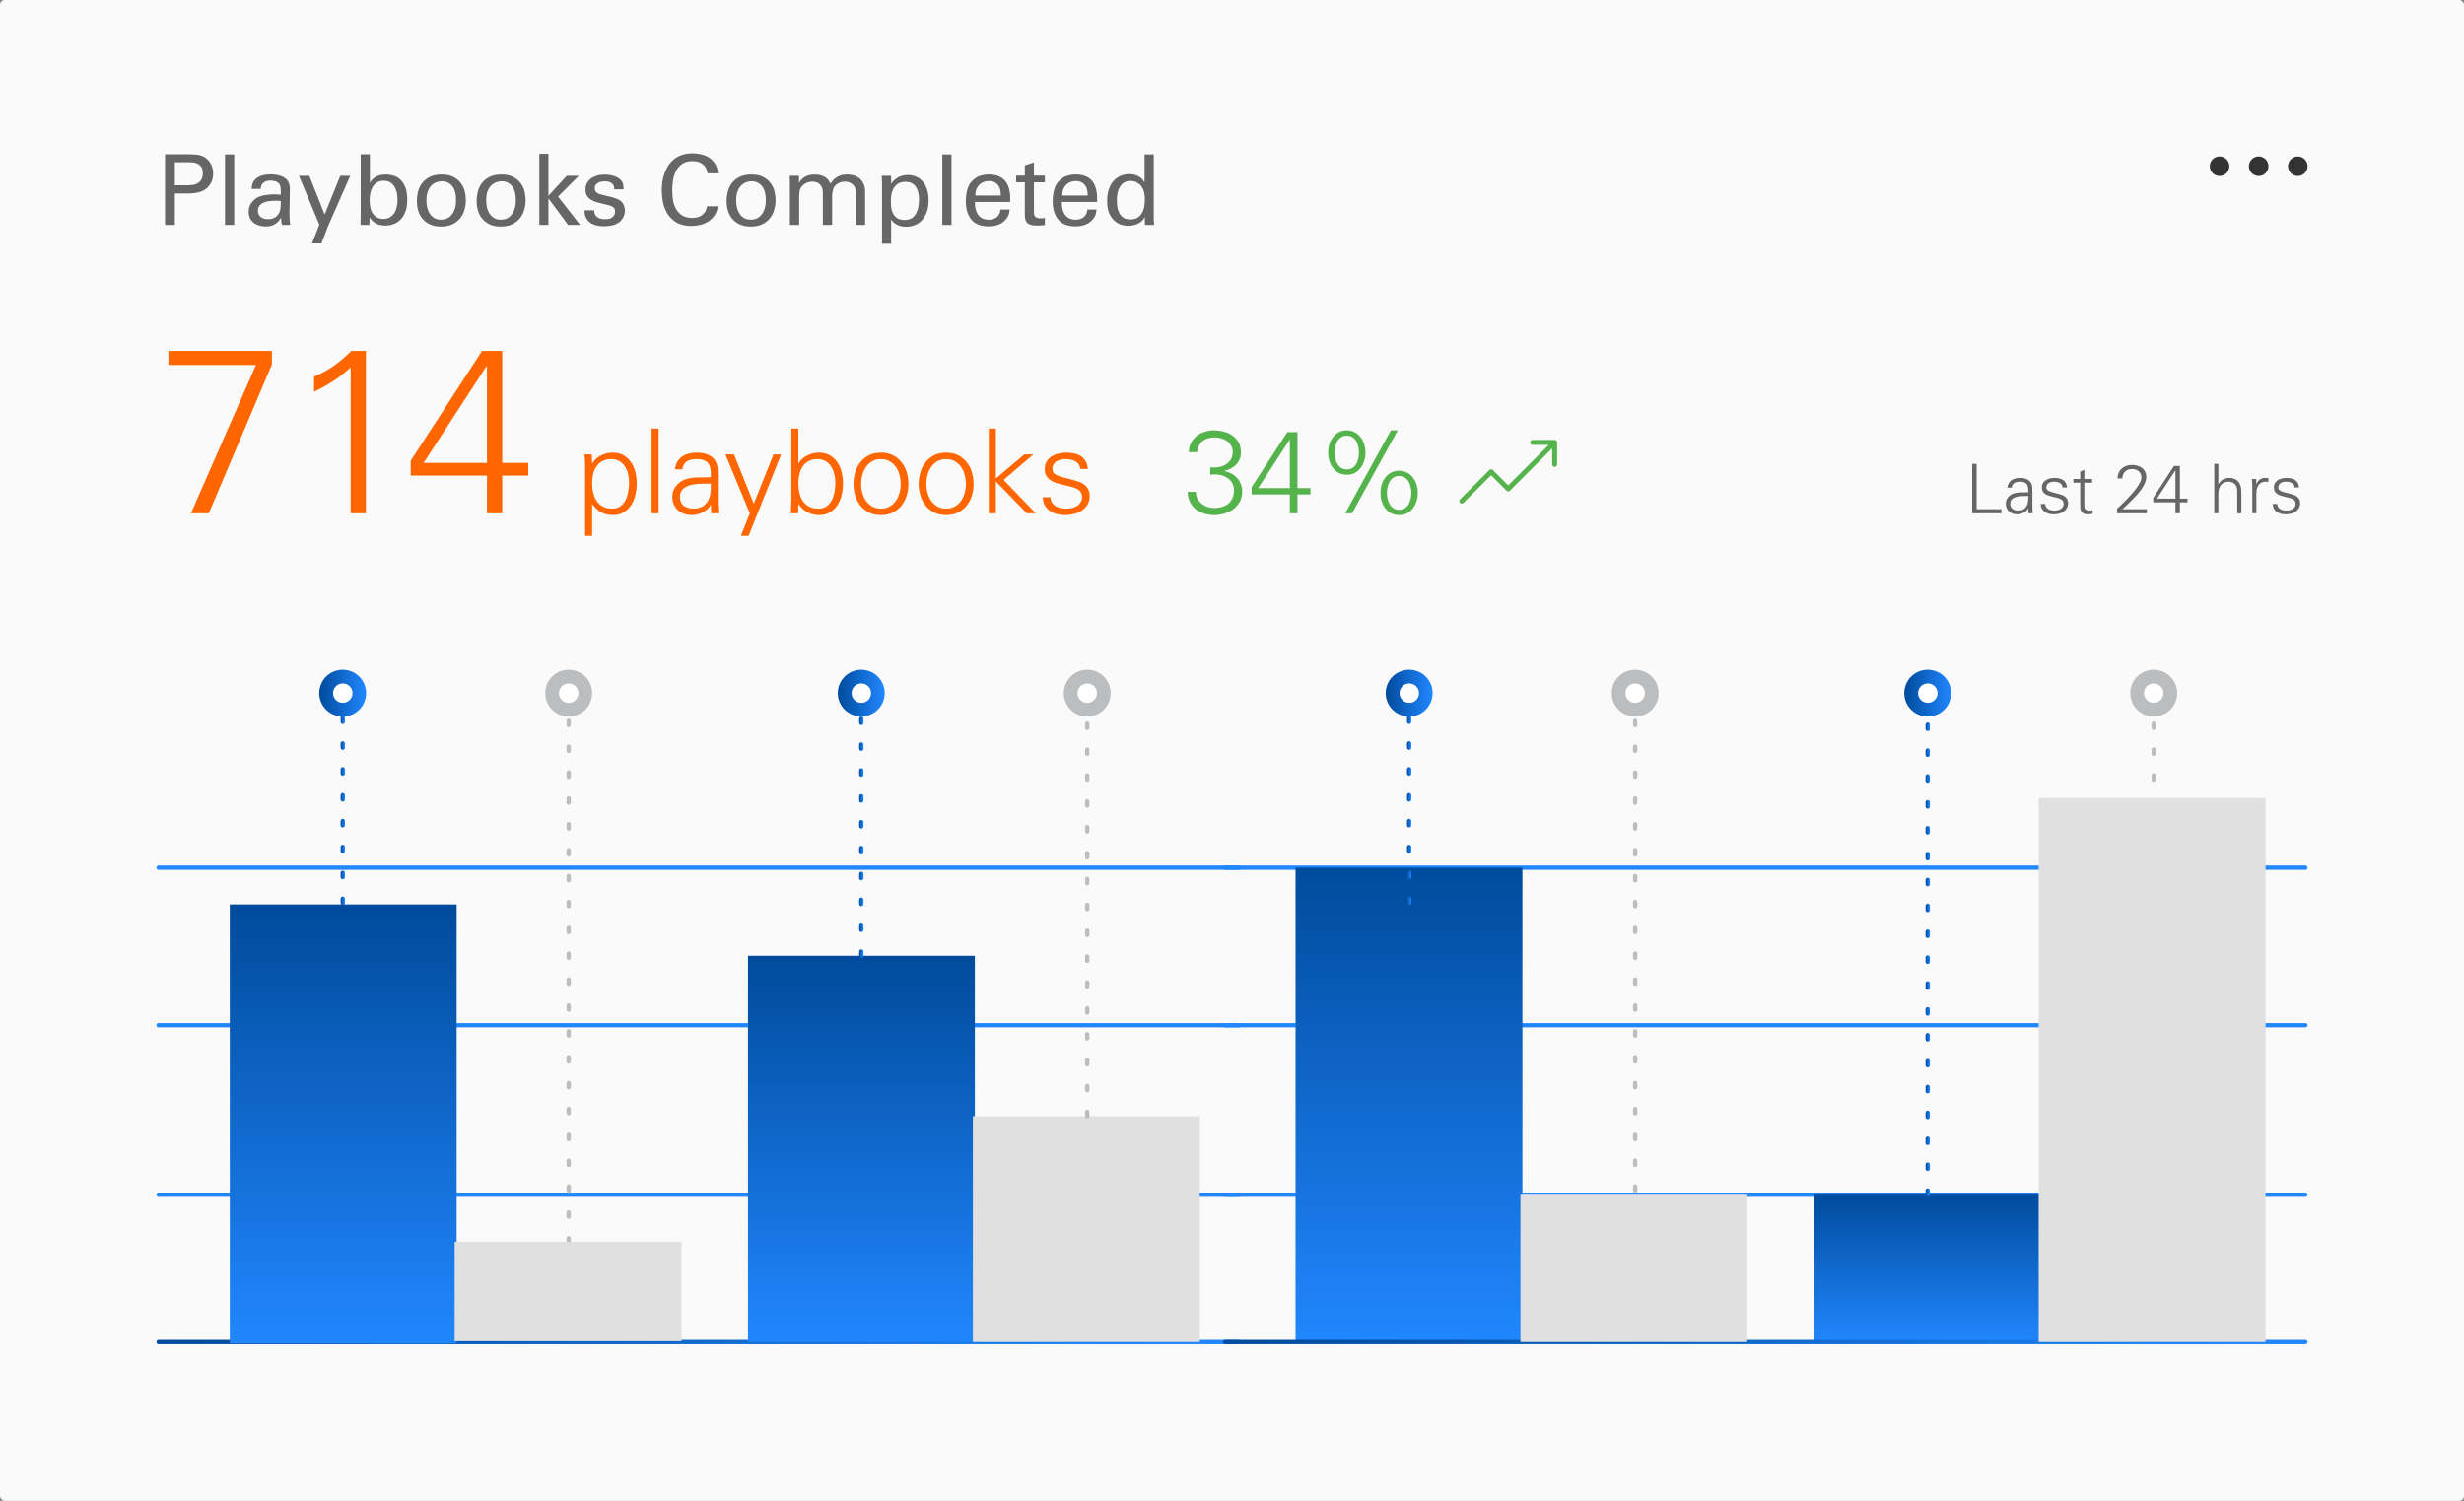 <svg width="504" height="307" viewBox="0 0 504 307" fill="none" xmlns="http://www.w3.org/2000/svg">
<rect x="0" y="0" width="504" height="307" fill="#808080" stroke="none"/>
<rect width="504" height="307" rx="1" fill="white"/>
<rect opacity="0.16" width="504" height="307" rx="1" fill="#E0E0E0"/>
<circle cx="454" cy="34" r="2" fill="#333333"/>
<circle cx="462" cy="34" r="2" fill="#333333"/>
<circle cx="470" cy="34" r="2" fill="#333333"/>
<path d="M35.76 37.9H38.14C38.473 37.9 38.833 37.887 39.22 37.86C39.607 37.82 39.967 37.72 40.3 37.56C40.633 37.4 40.913 37.153 41.14 36.82C41.367 36.487 41.48 36.027 41.48 35.44C41.48 34.88 41.373 34.447 41.16 34.14C40.96 33.833 40.707 33.613 40.4 33.48C40.107 33.333 39.787 33.247 39.44 33.22C39.107 33.193 38.813 33.18 38.56 33.18H35.76V37.9ZM33.76 31.56H38.6C39.04 31.56 39.447 31.573 39.82 31.6C40.193 31.613 40.54 31.66 40.86 31.74C41.18 31.82 41.48 31.94 41.76 32.1C42.04 32.247 42.3 32.453 42.54 32.72C42.9 33.093 43.167 33.52 43.34 34C43.513 34.467 43.6 34.973 43.6 35.52C43.6 36.64 43.22 37.58 42.46 38.34C42.273 38.527 42.06 38.7 41.82 38.86C41.593 39.007 41.307 39.133 40.96 39.24C40.627 39.347 40.227 39.433 39.76 39.5C39.307 39.553 38.753 39.58 38.1 39.58H35.76V46H33.76V31.56ZM46.027 31.58H47.907V46H46.027V31.58ZM57.453 41.12C57.28 41.093 57.113 41.08 56.953 41.08C56.793 41.067 56.6 41.06 56.373 41.06C56.186 41.06 55.893 41.073 55.493 41.1C55.093 41.113 54.686 41.187 54.273 41.32C53.873 41.44 53.52 41.64 53.213 41.92C52.906 42.2 52.753 42.593 52.753 43.1C52.753 43.26 52.78 43.44 52.833 43.64C52.9 43.84 53.006 44.033 53.153 44.22C53.313 44.393 53.526 44.54 53.793 44.66C54.06 44.78 54.406 44.84 54.833 44.84C55.793 44.84 56.506 44.48 56.973 43.76C57.08 43.587 57.16 43.42 57.213 43.26C57.28 43.1 57.326 42.92 57.353 42.72C57.38 42.52 57.4 42.293 57.413 42.04C57.426 41.773 57.44 41.467 57.453 41.12ZM57.673 46C57.606 45.747 57.56 45.5 57.533 45.26C57.506 45.02 57.493 44.767 57.493 44.5C57.266 44.913 57.013 45.24 56.733 45.48C56.466 45.72 56.193 45.9 55.913 46.02C55.633 46.153 55.36 46.233 55.093 46.26C54.84 46.3 54.606 46.32 54.393 46.32C53.82 46.32 53.313 46.24 52.873 46.08C52.433 45.933 52.06 45.727 51.753 45.46C51.46 45.193 51.233 44.88 51.073 44.52C50.926 44.16 50.853 43.773 50.853 43.36C50.853 43.16 50.873 42.933 50.913 42.68C50.966 42.427 51.053 42.173 51.173 41.92C51.306 41.653 51.486 41.393 51.713 41.14C51.94 40.873 52.24 40.633 52.613 40.42C52.88 40.273 53.173 40.16 53.493 40.08C53.813 39.987 54.133 39.92 54.453 39.88C54.773 39.827 55.073 39.793 55.353 39.78C55.646 39.767 55.893 39.76 56.093 39.76C56.333 39.76 56.546 39.767 56.733 39.78C56.92 39.78 57.16 39.793 57.453 39.82C57.453 39.513 57.446 39.247 57.433 39.02C57.433 38.78 57.42 38.58 57.393 38.42C57.38 38.247 57.346 38.093 57.293 37.96C57.253 37.827 57.186 37.707 57.093 37.6C56.906 37.347 56.633 37.173 56.273 37.08C55.926 36.987 55.62 36.94 55.353 36.94C54.873 36.94 54.5 37.013 54.233 37.16C53.966 37.293 53.766 37.453 53.633 37.64C53.5 37.827 53.413 38.02 53.373 38.22C53.346 38.407 53.333 38.547 53.333 38.64H51.453C51.48 38.373 51.526 38.08 51.593 37.76C51.673 37.427 51.86 37.087 52.153 36.74C52.34 36.527 52.566 36.353 52.833 36.22C53.1 36.073 53.373 35.96 53.653 35.88C53.946 35.8 54.24 35.747 54.533 35.72C54.84 35.68 55.126 35.66 55.393 35.66C55.753 35.66 56.113 35.693 56.473 35.76C56.846 35.813 57.193 35.9 57.513 36.02C57.833 36.14 58.12 36.293 58.373 36.48C58.626 36.667 58.82 36.887 58.953 37.14C59.113 37.447 59.206 37.727 59.233 37.98C59.273 38.22 59.293 38.453 59.293 38.68L59.213 43.48C59.213 43.52 59.213 43.627 59.213 43.8C59.226 43.973 59.233 44.18 59.233 44.42C59.246 44.66 59.26 44.92 59.273 45.2C59.3 45.48 59.333 45.747 59.373 46H57.673ZM67.186 46.06L65.746 49.8H63.806L65.326 45.96L61.146 35.96H63.266L66.406 43.88L69.606 35.96H71.646L67.186 46.06ZM81.32 40.88C81.32 40.627 81.293 40.287 81.24 39.86C81.2 39.42 81.079 38.987 80.879 38.56C80.693 38.133 80.413 37.767 80.04 37.46C79.666 37.14 79.153 36.98 78.499 36.98C78.019 36.98 77.613 37.067 77.279 37.24C76.96 37.4 76.693 37.613 76.48 37.88C76.266 38.133 76.1 38.42 75.98 38.74C75.859 39.06 75.773 39.367 75.719 39.66C75.666 39.953 75.633 40.22 75.62 40.46C75.62 40.7 75.62 40.873 75.62 40.98C75.62 41.087 75.62 41.26 75.62 41.5C75.633 41.727 75.666 41.98 75.719 42.26C75.773 42.54 75.853 42.833 75.96 43.14C76.079 43.433 76.24 43.7 76.439 43.94C76.653 44.18 76.919 44.38 77.24 44.54C77.559 44.7 77.953 44.78 78.419 44.78C78.993 44.78 79.466 44.653 79.84 44.4C80.226 44.147 80.526 43.827 80.74 43.44C80.953 43.053 81.1 42.633 81.18 42.18C81.273 41.727 81.32 41.293 81.32 40.88ZM75.659 37.42C75.726 37.3 75.826 37.147 75.96 36.96C76.093 36.76 76.286 36.567 76.54 36.38C76.793 36.193 77.113 36.033 77.499 35.9C77.886 35.767 78.366 35.7 78.939 35.7C79.446 35.7 79.986 35.787 80.559 35.96C81.133 36.12 81.653 36.46 82.12 36.98C82.24 37.127 82.366 37.307 82.499 37.52C82.646 37.72 82.779 37.973 82.9 38.28C83.019 38.573 83.113 38.927 83.18 39.34C83.26 39.74 83.299 40.213 83.299 40.76C83.299 41.733 83.2 42.507 82.999 43.08C82.813 43.64 82.593 44.087 82.34 44.42C81.939 44.993 81.426 45.427 80.799 45.72C80.173 46 79.513 46.14 78.82 46.14C78.579 46.14 78.253 46.107 77.84 46.04C77.426 45.973 77.006 45.793 76.579 45.5C76.299 45.313 76.093 45.133 75.96 44.96C75.826 44.787 75.706 44.627 75.6 44.48L75.559 46H73.74L73.779 44.2V31.56H75.659V37.42ZM87.226 40.98C87.226 41.5 87.279 42 87.386 42.48C87.506 42.947 87.686 43.367 87.926 43.74C88.179 44.1 88.493 44.393 88.866 44.62C89.253 44.833 89.713 44.94 90.246 44.94C90.606 44.94 90.966 44.873 91.326 44.74C91.686 44.593 92.006 44.367 92.286 44.06C92.579 43.74 92.819 43.327 93.006 42.82C93.193 42.3 93.286 41.66 93.286 40.9C93.286 39.647 93.019 38.7 92.486 38.06C91.953 37.407 91.246 37.08 90.366 37.08C90.059 37.08 89.726 37.14 89.366 37.26C89.006 37.367 88.666 37.567 88.346 37.86C88.026 38.14 87.759 38.533 87.546 39.04C87.333 39.547 87.226 40.193 87.226 40.98ZM85.266 41.1C85.266 40.487 85.346 39.86 85.506 39.22C85.666 38.58 85.939 38 86.326 37.48C86.726 36.96 87.253 36.533 87.906 36.2C88.559 35.867 89.379 35.7 90.366 35.7C91.366 35.7 92.186 35.88 92.826 36.24C93.466 36.587 93.966 37.027 94.326 37.56C94.699 38.08 94.953 38.647 95.086 39.26C95.219 39.873 95.286 40.44 95.286 40.96C95.286 41.693 95.179 42.387 94.966 43.04C94.766 43.693 94.453 44.267 94.026 44.76C93.613 45.24 93.086 45.627 92.446 45.92C91.806 46.2 91.059 46.34 90.206 46.34C89.379 46.34 88.653 46.207 88.026 45.94C87.413 45.66 86.899 45.287 86.486 44.82C86.073 44.353 85.766 43.8 85.566 43.16C85.366 42.52 85.266 41.833 85.266 41.1ZM99.453 40.98C99.453 41.5 99.506 42 99.613 42.48C99.733 42.947 99.913 43.367 100.153 43.74C100.406 44.1 100.719 44.393 101.093 44.62C101.479 44.833 101.939 44.94 102.473 44.94C102.833 44.94 103.193 44.873 103.553 44.74C103.913 44.593 104.233 44.367 104.513 44.06C104.806 43.74 105.046 43.327 105.233 42.82C105.419 42.3 105.513 41.66 105.513 40.9C105.513 39.647 105.246 38.7 104.713 38.06C104.179 37.407 103.473 37.08 102.593 37.08C102.286 37.08 101.953 37.14 101.593 37.26C101.233 37.367 100.893 37.567 100.573 37.86C100.253 38.14 99.986 38.533 99.773 39.04C99.559 39.547 99.453 40.193 99.453 40.98ZM97.493 41.1C97.493 40.487 97.573 39.86 97.733 39.22C97.893 38.58 98.166 38 98.553 37.48C98.953 36.96 99.479 36.533 100.133 36.2C100.786 35.867 101.606 35.7 102.593 35.7C103.593 35.7 104.413 35.88 105.053 36.24C105.693 36.587 106.193 37.027 106.553 37.56C106.926 38.08 107.179 38.647 107.313 39.26C107.446 39.873 107.513 40.44 107.513 40.96C107.513 41.693 107.406 42.387 107.193 43.04C106.993 43.693 106.679 44.267 106.253 44.76C105.839 45.24 105.313 45.627 104.673 45.92C104.033 46.2 103.286 46.34 102.433 46.34C101.606 46.34 100.879 46.207 100.253 45.94C99.639 45.66 99.126 45.287 98.713 44.82C98.299 44.353 97.993 43.8 97.793 43.16C97.593 42.52 97.493 41.833 97.493 41.1ZM110.319 31.46H112.179V40.06L115.939 35.96H118.399L114.159 40.22L118.659 46H116.199L112.179 40.58V46H110.319V31.46ZM121.539 43.02C121.539 43.207 121.566 43.407 121.619 43.62C121.673 43.833 121.779 44.033 121.939 44.22C122.113 44.393 122.339 44.54 122.619 44.66C122.913 44.78 123.286 44.84 123.739 44.84C124.126 44.84 124.466 44.8 124.759 44.72C125.053 44.627 125.299 44.453 125.499 44.2C125.713 43.92 125.819 43.607 125.819 43.26C125.819 43.02 125.773 42.82 125.679 42.66C125.599 42.5 125.466 42.373 125.279 42.28C125.106 42.173 124.879 42.08 124.599 42C124.319 41.92 123.993 41.84 123.619 41.76C123.099 41.64 122.599 41.513 122.119 41.38C121.653 41.247 121.246 41.073 120.899 40.86C120.553 40.647 120.273 40.373 120.059 40.04C119.859 39.707 119.759 39.28 119.759 38.76C119.759 38.307 119.853 37.893 120.039 37.52C120.239 37.133 120.506 36.813 120.839 36.56C121.186 36.293 121.599 36.087 122.079 35.94C122.559 35.793 123.093 35.72 123.679 35.72C123.999 35.72 124.339 35.747 124.699 35.8C125.059 35.853 125.406 35.94 125.739 36.06C126.073 36.18 126.379 36.34 126.659 36.54C126.939 36.74 127.153 36.987 127.299 37.28C127.433 37.56 127.506 37.82 127.519 38.06C127.546 38.3 127.559 38.527 127.559 38.74H125.639C125.653 38.367 125.593 38.073 125.459 37.86C125.326 37.633 125.153 37.467 124.939 37.36C124.739 37.24 124.526 37.167 124.299 37.14C124.073 37.113 123.873 37.1 123.699 37.1C123.633 37.1 123.486 37.107 123.259 37.12C123.046 37.133 122.819 37.187 122.579 37.28C122.339 37.373 122.126 37.52 121.939 37.72C121.753 37.907 121.659 38.18 121.659 38.54C121.659 38.767 121.706 38.96 121.799 39.12C121.906 39.267 122.033 39.387 122.179 39.48C122.326 39.573 122.479 39.647 122.639 39.7C122.799 39.74 122.946 39.78 123.079 39.82C123.773 39.98 124.339 40.12 124.779 40.24C125.233 40.347 125.599 40.453 125.879 40.56C126.173 40.653 126.406 40.753 126.579 40.86C126.753 40.953 126.913 41.067 127.059 41.2C127.339 41.467 127.533 41.767 127.639 42.1C127.759 42.42 127.819 42.74 127.819 43.06C127.819 43.62 127.686 44.127 127.419 44.58C127.153 45.033 126.833 45.373 126.459 45.6C126.019 45.867 125.539 46.047 125.019 46.14C124.513 46.233 123.999 46.28 123.479 46.28C122.973 46.28 122.479 46.22 121.999 46.1C121.533 45.993 121.113 45.813 120.739 45.56C120.379 45.307 120.093 44.973 119.879 44.56C119.666 44.133 119.559 43.62 119.559 43.02H121.539ZM144.726 35.46C144.699 35.34 144.652 35.14 144.586 34.86C144.519 34.58 144.379 34.3 144.166 34.02C143.966 33.74 143.659 33.493 143.246 33.28C142.846 33.067 142.299 32.96 141.606 32.96C140.739 32.96 140.032 33.16 139.486 33.56C138.952 33.947 138.539 34.44 138.246 35.04C137.952 35.64 137.752 36.287 137.646 36.98C137.552 37.673 137.506 38.32 137.506 38.92C137.506 39.6 137.559 40.28 137.666 40.96C137.786 41.627 137.999 42.233 138.306 42.78C138.612 43.313 139.026 43.747 139.546 44.08C140.079 44.413 140.759 44.58 141.586 44.58C142.026 44.58 142.446 44.52 142.846 44.4C143.259 44.267 143.619 44.04 143.926 43.72C144.192 43.44 144.366 43.16 144.446 42.88C144.539 42.6 144.599 42.373 144.626 42.2H146.826C146.746 42.907 146.532 43.513 146.186 44.02C145.852 44.527 145.432 44.947 144.926 45.28C144.432 45.6 143.879 45.84 143.266 46C142.652 46.147 142.039 46.22 141.426 46.22C140.159 46.22 139.126 45.973 138.326 45.48C137.539 44.987 136.926 44.373 136.486 43.64C136.046 42.893 135.746 42.1 135.586 41.26C135.439 40.42 135.366 39.647 135.366 38.94C135.366 38.433 135.399 37.893 135.466 37.32C135.546 36.747 135.679 36.18 135.866 35.62C136.052 35.06 136.299 34.527 136.606 34.02C136.912 33.5 137.299 33.047 137.766 32.66C138.232 32.26 138.786 31.947 139.426 31.72C140.079 31.48 140.832 31.36 141.686 31.36C142.192 31.36 142.732 31.42 143.306 31.54C143.892 31.66 144.439 31.873 144.946 32.18C145.452 32.487 145.879 32.907 146.226 33.44C146.586 33.973 146.799 34.647 146.866 35.46H144.726ZM150.585 40.98C150.585 41.5 150.639 42 150.745 42.48C150.865 42.947 151.045 43.367 151.285 43.74C151.539 44.1 151.852 44.393 152.225 44.62C152.612 44.833 153.072 44.94 153.605 44.94C153.965 44.94 154.325 44.873 154.685 44.74C155.045 44.593 155.365 44.367 155.645 44.06C155.939 43.74 156.179 43.327 156.365 42.82C156.552 42.3 156.645 41.66 156.645 40.9C156.645 39.647 156.379 38.7 155.845 38.06C155.312 37.407 154.605 37.08 153.725 37.08C153.419 37.08 153.085 37.14 152.725 37.26C152.365 37.367 152.025 37.567 151.705 37.86C151.385 38.14 151.119 38.533 150.905 39.04C150.692 39.547 150.585 40.193 150.585 40.98ZM148.625 41.1C148.625 40.487 148.705 39.86 148.865 39.22C149.025 38.58 149.299 38 149.685 37.48C150.085 36.96 150.612 36.533 151.265 36.2C151.919 35.867 152.739 35.7 153.725 35.7C154.725 35.7 155.545 35.88 156.185 36.24C156.825 36.587 157.325 37.027 157.685 37.56C158.059 38.08 158.312 38.647 158.445 39.26C158.579 39.873 158.645 40.44 158.645 40.96C158.645 41.693 158.539 42.387 158.325 43.04C158.125 43.693 157.812 44.267 157.385 44.76C156.972 45.24 156.445 45.627 155.805 45.92C155.165 46.2 154.419 46.34 153.565 46.34C152.739 46.34 152.012 46.207 151.385 45.94C150.772 45.66 150.259 45.287 149.845 44.82C149.432 44.353 149.125 43.8 148.925 43.16C148.725 42.52 148.625 41.833 148.625 41.1ZM161.572 37.3L161.532 35.96H163.432V37.42C163.672 37.02 163.932 36.707 164.212 36.48C164.492 36.253 164.772 36.087 165.052 35.98C165.345 35.86 165.625 35.787 165.892 35.76C166.159 35.72 166.399 35.7 166.612 35.7C167.172 35.7 167.639 35.767 168.012 35.9C168.385 36.02 168.699 36.173 168.952 36.36C169.205 36.547 169.399 36.753 169.532 36.98C169.679 37.193 169.799 37.393 169.892 37.58C169.972 37.447 170.092 37.273 170.252 37.06C170.412 36.847 170.619 36.64 170.872 36.44C171.139 36.24 171.465 36.067 171.852 35.92C172.239 35.773 172.712 35.7 173.272 35.7C173.632 35.7 174.025 35.747 174.452 35.84C174.879 35.933 175.279 36.113 175.652 36.38C176.025 36.633 176.332 36.993 176.572 37.46C176.825 37.927 176.952 38.527 176.952 39.26V46H175.052V39.56C175.052 39.12 175.019 38.793 174.952 38.58C174.885 38.353 174.805 38.173 174.712 38.04C174.552 37.813 174.312 37.613 173.992 37.44C173.672 37.253 173.272 37.16 172.792 37.16C172.485 37.16 172.212 37.2 171.972 37.28C171.745 37.36 171.539 37.453 171.352 37.56C171.179 37.667 171.032 37.78 170.912 37.9C170.805 38.02 170.719 38.127 170.652 38.22C170.545 38.38 170.459 38.56 170.392 38.76C170.339 38.96 170.299 39.167 170.272 39.38C170.245 39.58 170.225 39.773 170.212 39.96C170.212 40.133 170.212 40.273 170.212 40.38V46H168.312V39.36C168.312 38.733 168.132 38.213 167.772 37.8C167.412 37.373 166.859 37.16 166.112 37.16C165.792 37.16 165.505 37.207 165.252 37.3C165.012 37.38 164.799 37.48 164.612 37.6C164.439 37.72 164.292 37.84 164.172 37.96C164.052 38.08 163.965 38.18 163.912 38.26C163.699 38.553 163.572 38.887 163.532 39.26C163.492 39.633 163.472 39.98 163.472 40.3V46H161.572V37.3ZM182.219 41.28C182.219 41.587 182.239 41.953 182.279 42.38C182.332 42.807 182.452 43.213 182.639 43.6C182.825 43.987 183.105 44.32 183.479 44.6C183.852 44.867 184.372 45 185.039 45C185.159 45 185.305 44.993 185.479 44.98C185.652 44.953 185.839 44.907 186.039 44.84C186.239 44.773 186.432 44.68 186.619 44.56C186.819 44.427 186.999 44.247 187.159 44.02C187.332 43.78 187.472 43.513 187.579 43.22C187.699 42.927 187.785 42.64 187.839 42.36C187.892 42.067 187.925 41.793 187.939 41.54C187.965 41.287 187.979 41.067 187.979 40.88C187.979 40.427 187.939 39.98 187.859 39.54C187.779 39.1 187.632 38.707 187.419 38.36C187.219 38.013 186.939 37.733 186.579 37.52C186.232 37.307 185.779 37.2 185.219 37.2C184.472 37.2 183.892 37.373 183.479 37.72C183.079 38.053 182.785 38.447 182.599 38.9C182.412 39.353 182.299 39.807 182.259 40.26C182.232 40.713 182.219 41.053 182.219 41.28ZM180.419 37.6C180.419 37.493 180.419 37.393 180.419 37.3C180.419 37.207 180.412 37.1 180.399 36.98C180.399 36.86 180.392 36.72 180.379 36.56C180.379 36.4 180.372 36.2 180.359 35.96H182.259L182.299 37.62C182.539 37.22 182.812 36.907 183.119 36.68C183.425 36.44 183.739 36.253 184.059 36.12C184.379 35.987 184.685 35.9 184.979 35.86C185.272 35.82 185.519 35.8 185.719 35.8C186.252 35.8 186.772 35.9 187.279 36.1C187.799 36.287 188.252 36.593 188.639 37.02C189.025 37.433 189.339 37.967 189.579 38.62C189.819 39.273 189.939 40.067 189.939 41C189.939 41.933 189.812 42.74 189.559 43.42C189.305 44.1 188.965 44.66 188.539 45.1C188.125 45.54 187.639 45.86 187.079 46.06C186.532 46.273 185.959 46.38 185.359 46.38C184.625 46.38 183.992 46.24 183.459 45.96C182.939 45.68 182.545 45.32 182.279 44.88V49.86H180.419V37.6ZM192.745 31.58H194.625V46H192.745V31.58ZM204.712 40C204.712 39.76 204.692 39.473 204.652 39.14C204.612 38.793 204.505 38.467 204.332 38.16C204.172 37.853 203.925 37.593 203.592 37.38C203.258 37.153 202.805 37.04 202.232 37.04C201.925 37.04 201.612 37.093 201.292 37.2C200.972 37.293 200.678 37.46 200.412 37.7C200.158 37.927 199.945 38.227 199.772 38.6C199.598 38.973 199.505 39.44 199.492 40H204.712ZM199.412 41.32C199.398 41.84 199.445 42.32 199.552 42.76C199.658 43.2 199.825 43.587 200.052 43.92C200.292 44.24 200.592 44.493 200.952 44.68C201.325 44.853 201.772 44.94 202.292 44.94C202.905 44.94 203.432 44.773 203.872 44.44C204.312 44.107 204.572 43.58 204.652 42.86H206.532C206.505 43.113 206.445 43.433 206.352 43.82C206.258 44.193 206.032 44.573 205.672 44.96C205.565 45.08 205.418 45.22 205.232 45.38C205.045 45.54 204.812 45.687 204.532 45.82C204.252 45.953 203.918 46.067 203.532 46.16C203.158 46.253 202.718 46.3 202.212 46.3C200.625 46.3 199.452 45.84 198.692 44.92C197.932 44 197.552 42.747 197.552 41.16C197.552 40.173 197.685 39.28 197.952 38.48C198.218 37.667 198.745 36.987 199.532 36.44C199.772 36.267 200.018 36.133 200.272 36.04C200.538 35.947 200.792 35.873 201.032 35.82C201.285 35.767 201.518 35.733 201.732 35.72C201.945 35.707 202.125 35.7 202.272 35.7C203.018 35.7 203.645 35.8 204.152 36C204.672 36.2 205.092 36.467 205.412 36.8C205.732 37.12 205.978 37.487 206.152 37.9C206.325 38.3 206.445 38.713 206.512 39.14C206.592 39.553 206.632 39.953 206.632 40.34C206.632 40.727 206.632 41.053 206.632 41.32H199.412ZM207.845 35.92H209.625V33.82L211.485 33.22V35.92H213.725V37.3H211.485V43.32C211.485 43.44 211.492 43.58 211.505 43.74C211.518 43.9 211.565 44.047 211.645 44.18C211.738 44.313 211.872 44.427 212.045 44.52C212.232 44.613 212.492 44.66 212.825 44.66C213.012 44.66 213.185 44.653 213.345 44.64C213.518 44.613 213.645 44.587 213.725 44.56V46.02C213.552 46.047 213.332 46.073 213.065 46.1C212.812 46.127 212.512 46.14 212.165 46.14C211.298 46.14 210.658 45.993 210.245 45.7C209.832 45.393 209.625 44.827 209.625 44V37.3H207.845V35.92ZM222.485 40C222.485 39.76 222.465 39.473 222.425 39.14C222.385 38.793 222.278 38.467 222.105 38.16C221.945 37.853 221.698 37.593 221.365 37.38C221.032 37.153 220.578 37.04 220.005 37.04C219.698 37.04 219.385 37.093 219.065 37.2C218.745 37.293 218.452 37.46 218.185 37.7C217.932 37.927 217.718 38.227 217.545 38.6C217.372 38.973 217.278 39.44 217.265 40H222.485ZM217.185 41.32C217.172 41.84 217.218 42.32 217.325 42.76C217.432 43.2 217.598 43.587 217.825 43.92C218.065 44.24 218.365 44.493 218.725 44.68C219.098 44.853 219.545 44.94 220.065 44.94C220.678 44.94 221.205 44.773 221.645 44.44C222.085 44.107 222.345 43.58 222.425 42.86H224.305C224.278 43.113 224.218 43.433 224.125 43.82C224.032 44.193 223.805 44.573 223.445 44.96C223.338 45.08 223.192 45.22 223.005 45.38C222.818 45.54 222.585 45.687 222.305 45.82C222.025 45.953 221.692 46.067 221.305 46.16C220.932 46.253 220.492 46.3 219.985 46.3C218.398 46.3 217.225 45.84 216.465 44.92C215.705 44 215.325 42.747 215.325 41.16C215.325 40.173 215.458 39.28 215.725 38.48C215.992 37.667 216.518 36.987 217.305 36.44C217.545 36.267 217.792 36.133 218.045 36.04C218.312 35.947 218.565 35.873 218.805 35.82C219.058 35.767 219.292 35.733 219.505 35.72C219.718 35.707 219.898 35.7 220.045 35.7C220.792 35.7 221.418 35.8 221.925 36C222.445 36.2 222.865 36.467 223.185 36.8C223.505 37.12 223.752 37.487 223.925 37.9C224.098 38.3 224.218 38.713 224.285 39.14C224.365 39.553 224.405 39.953 224.405 40.34C224.405 40.727 224.405 41.053 224.405 41.32H217.185ZM234.178 40.84C234.178 40.107 234.105 39.527 233.958 39.1C233.812 38.66 233.632 38.307 233.418 38.04C233.218 37.773 232.932 37.54 232.558 37.34C232.198 37.127 231.752 37.02 231.218 37.02C230.752 37.02 230.358 37.107 230.038 37.28C229.732 37.44 229.478 37.653 229.278 37.92C229.078 38.173 228.918 38.46 228.798 38.78C228.692 39.087 228.612 39.393 228.558 39.7C228.505 39.993 228.472 40.267 228.458 40.52C228.458 40.76 228.458 40.933 228.458 41.04C228.458 41.48 228.492 41.933 228.558 42.4C228.638 42.853 228.778 43.267 228.978 43.64C229.178 44 229.458 44.3 229.818 44.54C230.178 44.767 230.645 44.88 231.218 44.88C231.952 44.88 232.518 44.707 232.918 44.36C233.332 44.013 233.625 43.613 233.798 43.16C233.985 42.693 234.092 42.24 234.118 41.8C234.158 41.36 234.178 41.04 234.178 40.84ZM234.118 31.58H235.998V44.4C235.998 44.453 235.998 44.547 235.998 44.68C236.012 44.8 236.018 44.94 236.018 45.1C236.032 45.247 236.038 45.4 236.038 45.56C236.052 45.72 236.065 45.867 236.078 46H234.198L234.158 44.4C234.078 44.547 233.972 44.713 233.838 44.9C233.718 45.087 233.525 45.273 233.258 45.46C232.845 45.74 232.412 45.933 231.958 46.04C231.518 46.147 231.125 46.2 230.778 46.2C230.445 46.2 230.032 46.14 229.538 46.02C229.045 45.9 228.572 45.66 228.118 45.3C227.665 44.94 227.272 44.427 226.938 43.76C226.618 43.093 226.458 42.207 226.458 41.1C226.458 40.14 226.585 39.32 226.838 38.64C227.092 37.947 227.425 37.38 227.838 36.94C228.265 36.487 228.752 36.153 229.298 35.94C229.845 35.727 230.412 35.62 230.998 35.62C231.532 35.62 231.985 35.693 232.358 35.84C232.732 35.973 233.038 36.133 233.278 36.32C233.518 36.507 233.698 36.693 233.818 36.88C233.952 37.067 234.052 37.213 234.118 37.32V31.58Z" fill="#666666"/>
<path d="M55.616 74.568L42.704 105H39.056L52.352 74.664H34.448V71.784H55.616V74.568ZM64.24 77.016C65.68 76.44 67.04 75.704 68.32 74.808C69.6 73.88 70.784 72.872 71.872 71.784H74.848V105H71.728V75.144C70.608 76.2 69.408 77.144 68.128 77.976C66.88 78.776 65.584 79.496 64.24 80.136V77.016ZM99.609 74.904H99.513L86.649 94.68H99.609V74.904ZM99.609 97.272H84.009V94.248L98.601 71.784H102.729V94.68H108.057V97.272H102.729V105H99.609V97.272Z" fill="#FF6600"/>
<path d="M121.12 109.608H119.68V95.664C119.696 95.2 119.688 94.736 119.656 94.272C119.624 93.808 119.592 93.368 119.56 92.952H121.048L121.12 94.728L121.168 94.776C121.584 94.072 122.176 93.536 122.944 93.168C123.712 92.784 124.496 92.592 125.296 92.592C126.192 92.592 126.952 92.776 127.576 93.144C128.2 93.512 128.712 94 129.112 94.608C129.512 95.2 129.8 95.872 129.976 96.624C130.152 97.376 130.24 98.144 130.24 98.928C130.24 99.68 130.152 100.44 129.976 101.208C129.8 101.976 129.512 102.672 129.112 103.296C128.728 103.904 128.224 104.4 127.6 104.784C126.992 105.168 126.248 105.36 125.368 105.36C124.488 105.36 123.688 105.168 122.968 104.784C122.264 104.4 121.664 103.848 121.168 103.128H121.12V109.608ZM121.12 98.688C121.12 99.376 121.184 100.04 121.312 100.68C121.456 101.32 121.68 101.888 121.984 102.384C122.304 102.88 122.728 103.28 123.256 103.584C123.784 103.888 124.44 104.04 125.224 104.04C125.912 104.04 126.48 103.872 126.928 103.536C127.376 103.184 127.728 102.752 127.984 102.24C128.24 101.712 128.416 101.144 128.512 100.536C128.624 99.912 128.68 99.32 128.68 98.76C128.68 98.184 128.616 97.608 128.488 97.032C128.36 96.456 128.152 95.936 127.864 95.472C127.576 95.008 127.2 94.632 126.736 94.344C126.272 94.056 125.696 93.912 125.008 93.912C124.304 93.912 123.704 94.048 123.208 94.32C122.728 94.592 122.328 94.952 122.008 95.4C121.704 95.832 121.48 96.336 121.336 96.912C121.192 97.488 121.12 98.08 121.12 98.688ZM134.72 105H133.28V87.672H134.72V105ZM145.392 96.504C145.312 95.512 145.032 94.832 144.552 94.464C144.072 94.096 143.4 93.912 142.536 93.912C142.152 93.912 141.792 93.944 141.456 94.008C141.12 94.072 140.816 94.184 140.544 94.344C140.288 94.504 140.072 94.72 139.896 94.992C139.736 95.264 139.632 95.6 139.584 96H138.048C138.144 95.376 138.32 94.848 138.576 94.416C138.848 93.984 139.176 93.632 139.56 93.36C139.96 93.088 140.416 92.896 140.928 92.784C141.44 92.656 141.984 92.592 142.56 92.592C143.888 92.592 144.936 92.912 145.704 93.552C146.472 94.192 146.848 95.2 146.832 96.576V102.288C146.816 102.752 146.824 103.216 146.856 103.68C146.888 104.144 146.92 104.584 146.952 105H145.464L145.416 103.224H145.368L145.296 103.392C145.168 103.648 144.976 103.896 144.72 104.136C144.464 104.36 144.168 104.568 143.832 104.76C143.496 104.936 143.128 105.08 142.728 105.192C142.328 105.304 141.928 105.36 141.528 105.36C140.968 105.36 140.44 105.272 139.944 105.096C139.464 104.936 139.04 104.696 138.672 104.376C138.32 104.056 138.04 103.672 137.832 103.224C137.624 102.76 137.52 102.232 137.52 101.64C137.52 100.824 137.744 100.12 138.192 99.528C138.64 98.92 139.224 98.464 139.944 98.16C140.344 97.984 140.768 97.864 141.216 97.8C141.68 97.72 142.144 97.672 142.608 97.656C143.088 97.64 143.56 97.64 144.024 97.656C144.504 97.656 144.96 97.64 145.392 97.608V96.504ZM139.08 101.64C139.08 102.456 139.344 103.064 139.872 103.464C140.416 103.848 141.056 104.04 141.792 104.04C142.576 104.04 143.208 103.896 143.688 103.608C144.184 103.304 144.56 102.912 144.816 102.432C145.088 101.952 145.256 101.408 145.32 100.8C145.4 100.176 145.424 99.552 145.392 98.928C144.88 98.944 144.264 98.952 143.544 98.952C142.824 98.952 142.128 99.024 141.456 99.168C140.8 99.312 140.24 99.576 139.776 99.96C139.312 100.328 139.08 100.888 139.08 101.64ZM150.132 92.952L154.188 103.032L158.22 92.952H159.78L153.132 109.608H151.548L153.372 105L148.38 92.952H150.132ZM163.236 105H161.748C161.78 104.584 161.804 104.144 161.82 103.68C161.852 103.216 161.868 102.752 161.868 102.288V87.672H163.308V94.728L163.355 94.776C163.772 94.072 164.364 93.536 165.132 93.168C165.9 92.784 166.684 92.592 167.484 92.592C168.38 92.592 169.14 92.776 169.764 93.144C170.388 93.512 170.9 94 171.3 94.608C171.7 95.2 171.988 95.872 172.164 96.624C172.34 97.376 172.428 98.144 172.428 98.928C172.428 99.68 172.34 100.44 172.164 101.208C171.988 101.976 171.7 102.672 171.3 103.296C170.916 103.904 170.412 104.4 169.788 104.784C169.18 105.168 168.436 105.36 167.556 105.36C166.676 105.36 165.876 105.168 165.156 104.784C164.452 104.4 163.852 103.848 163.355 103.128L163.308 103.224L163.236 105ZM167.196 93.912C166.492 93.912 165.892 94.048 165.396 94.32C164.916 94.592 164.516 94.952 164.196 95.4C163.892 95.848 163.668 96.368 163.524 96.96C163.38 97.536 163.308 98.128 163.308 98.736C163.308 99.424 163.372 100.088 163.5 100.728C163.644 101.368 163.868 101.936 164.172 102.432C164.492 102.912 164.916 103.304 165.444 103.608C165.972 103.896 166.628 104.04 167.412 104.04C168.1 104.04 168.668 103.872 169.116 103.536C169.564 103.2 169.916 102.776 170.172 102.264C170.428 101.752 170.604 101.192 170.7 100.584C170.812 99.96 170.868 99.368 170.868 98.808C170.868 98.232 170.804 97.656 170.676 97.08C170.548 96.488 170.34 95.96 170.052 95.496C169.764 95.032 169.388 94.656 168.924 94.368C168.46 94.064 167.884 93.912 167.196 93.912ZM180.195 92.592C181.155 92.592 181.987 92.776 182.691 93.144C183.395 93.512 183.979 94 184.443 94.608C184.907 95.2 185.251 95.88 185.475 96.648C185.699 97.416 185.811 98.192 185.811 98.976C185.811 99.776 185.699 100.56 185.475 101.328C185.251 102.08 184.907 102.76 184.443 103.368C183.979 103.96 183.395 104.44 182.691 104.808C181.987 105.176 181.155 105.36 180.195 105.36C179.235 105.36 178.403 105.176 177.699 104.808C176.995 104.44 176.411 103.96 175.947 103.368C175.483 102.76 175.139 102.08 174.915 101.328C174.691 100.56 174.579 99.776 174.579 98.976C174.579 98.192 174.691 97.416 174.915 96.648C175.139 95.88 175.483 95.2 175.947 94.608C176.411 94 176.995 93.512 177.699 93.144C178.403 92.776 179.235 92.592 180.195 92.592ZM184.251 98.976C184.251 98.416 184.171 97.84 184.011 97.248C183.867 96.64 183.635 96.096 183.315 95.616C182.995 95.12 182.571 94.712 182.043 94.392C181.531 94.072 180.915 93.912 180.195 93.912C179.475 93.912 178.851 94.072 178.323 94.392C177.811 94.712 177.395 95.12 177.075 95.616C176.755 96.096 176.515 96.64 176.355 97.248C176.211 97.84 176.139 98.416 176.139 98.976C176.139 99.536 176.211 100.12 176.355 100.728C176.515 101.32 176.755 101.864 177.075 102.36C177.395 102.84 177.811 103.24 178.323 103.56C178.851 103.88 179.475 104.04 180.195 104.04C180.915 104.04 181.531 103.88 182.043 103.56C182.571 103.24 182.995 102.84 183.315 102.36C183.635 101.864 183.867 101.32 184.011 100.728C184.171 100.12 184.251 99.536 184.251 98.976ZM193.531 92.592C194.491 92.592 195.323 92.776 196.027 93.144C196.731 93.512 197.315 94 197.779 94.608C198.243 95.2 198.587 95.88 198.811 96.648C199.035 97.416 199.147 98.192 199.147 98.976C199.147 99.776 199.035 100.56 198.811 101.328C198.587 102.08 198.243 102.76 197.779 103.368C197.315 103.96 196.731 104.44 196.027 104.808C195.323 105.176 194.491 105.36 193.531 105.36C192.571 105.36 191.739 105.176 191.035 104.808C190.331 104.44 189.747 103.96 189.283 103.368C188.819 102.76 188.475 102.08 188.251 101.328C188.027 100.56 187.915 99.776 187.915 98.976C187.915 98.192 188.027 97.416 188.251 96.648C188.475 95.88 188.819 95.2 189.283 94.608C189.747 94 190.331 93.512 191.035 93.144C191.739 92.776 192.571 92.592 193.531 92.592ZM197.587 98.976C197.587 98.416 197.507 97.84 197.347 97.248C197.203 96.64 196.971 96.096 196.651 95.616C196.331 95.12 195.907 94.712 195.379 94.392C194.867 94.072 194.251 93.912 193.531 93.912C192.811 93.912 192.187 94.072 191.659 94.392C191.147 94.712 190.731 95.12 190.411 95.616C190.091 96.096 189.851 96.64 189.691 97.248C189.547 97.84 189.475 98.416 189.475 98.976C189.475 99.536 189.547 100.12 189.691 100.728C189.851 101.32 190.091 101.864 190.411 102.36C190.731 102.84 191.147 103.24 191.659 103.56C192.187 103.88 192.811 104.04 193.531 104.04C194.251 104.04 194.867 103.88 195.379 103.56C195.907 103.24 196.331 102.84 196.651 102.36C196.971 101.864 197.203 101.32 197.347 100.728C197.507 100.12 197.587 99.536 197.587 98.976ZM203.699 97.872L209.531 92.952H211.379L205.283 98.16L211.859 105H210.035L203.699 98.472V105H202.259V87.672H203.699V97.872ZM213.707 95.952C213.707 95.328 213.835 94.808 214.091 94.392C214.363 93.96 214.707 93.616 215.123 93.36C215.539 93.088 216.011 92.896 216.539 92.784C217.067 92.656 217.595 92.592 218.123 92.592C218.699 92.592 219.235 92.648 219.731 92.76C220.243 92.872 220.699 93.056 221.099 93.312C221.499 93.568 221.819 93.912 222.059 94.344C222.315 94.76 222.467 95.288 222.515 95.928H220.955C220.923 95.544 220.819 95.224 220.643 94.968C220.467 94.712 220.243 94.512 219.971 94.368C219.699 94.208 219.387 94.096 219.035 94.032C218.699 93.952 218.347 93.912 217.979 93.912C217.643 93.912 217.307 93.952 216.971 94.032C216.651 94.096 216.363 94.208 216.107 94.368C215.867 94.512 215.667 94.712 215.507 94.968C215.347 95.208 215.267 95.504 215.267 95.856C215.267 96.304 215.403 96.648 215.675 96.888C215.963 97.112 216.347 97.304 216.827 97.464C217.323 97.624 217.915 97.784 218.603 97.944C219.291 98.104 220.043 98.328 220.859 98.616C221.483 98.84 221.979 99.2 222.347 99.696C222.715 100.192 222.899 100.768 222.899 101.424C222.899 102.096 222.755 102.68 222.467 103.176C222.179 103.672 221.795 104.088 221.315 104.424C220.851 104.744 220.315 104.976 219.707 105.12C219.099 105.28 218.475 105.36 217.835 105.36C217.307 105.36 216.779 105.296 216.251 105.168C215.723 105.04 215.243 104.832 214.811 104.544C214.379 104.256 214.019 103.88 213.731 103.416C213.459 102.952 213.315 102.384 213.299 101.712H214.859C214.891 102.16 215.003 102.536 215.195 102.84C215.403 103.128 215.659 103.368 215.963 103.56C216.267 103.736 216.611 103.864 216.995 103.944C217.379 104.008 217.779 104.04 218.195 104.04C218.579 104.04 218.955 103.992 219.323 103.896C219.707 103.8 220.043 103.656 220.331 103.464C220.635 103.272 220.875 103.024 221.051 102.72C221.243 102.416 221.339 102.056 221.339 101.64C221.339 101.208 221.227 100.856 221.003 100.584C220.795 100.312 220.507 100.096 220.139 99.936C219.787 99.76 219.379 99.624 218.915 99.528C218.467 99.416 218.003 99.304 217.523 99.192C217.043 99.08 216.571 98.952 216.107 98.808C215.659 98.664 215.251 98.472 214.883 98.232C214.531 97.992 214.243 97.696 214.019 97.344C213.811 96.976 213.707 96.512 213.707 95.952Z" fill="#FF6600"/>
<path d="M403.4 105V94.892H404.31V104.16H409.392V105H403.4ZM414.875 100.044C414.829 99.465 414.665 99.069 414.385 98.854C414.105 98.639 413.713 98.532 413.209 98.532C412.985 98.532 412.775 98.551 412.579 98.588C412.383 98.625 412.206 98.691 412.047 98.784C411.898 98.877 411.772 99.003 411.669 99.162C411.576 99.321 411.515 99.517 411.487 99.75H410.591C410.647 99.386 410.75 99.078 410.899 98.826C411.058 98.574 411.249 98.369 411.473 98.21C411.707 98.051 411.973 97.939 412.271 97.874C412.57 97.799 412.887 97.762 413.223 97.762C413.998 97.762 414.609 97.949 415.057 98.322C415.505 98.695 415.725 99.283 415.715 100.086V103.418C415.706 103.689 415.711 103.959 415.729 104.23C415.748 104.501 415.767 104.757 415.785 105H414.917L414.889 103.964H414.861L414.819 104.062C414.745 104.211 414.633 104.356 414.483 104.496C414.334 104.627 414.161 104.748 413.965 104.86C413.769 104.963 413.555 105.047 413.321 105.112C413.088 105.177 412.855 105.21 412.621 105.21C412.295 105.21 411.987 105.159 411.697 105.056C411.417 104.963 411.17 104.823 410.955 104.636C410.75 104.449 410.587 104.225 410.465 103.964C410.344 103.693 410.283 103.385 410.283 103.04C410.283 102.564 410.414 102.153 410.675 101.808C410.937 101.453 411.277 101.187 411.697 101.01C411.931 100.907 412.178 100.837 412.439 100.8C412.71 100.753 412.981 100.725 413.251 100.716C413.531 100.707 413.807 100.707 414.077 100.716C414.357 100.716 414.623 100.707 414.875 100.688V100.044ZM411.193 103.04C411.193 103.516 411.347 103.871 411.655 104.104C411.973 104.328 412.346 104.44 412.775 104.44C413.233 104.44 413.601 104.356 413.881 104.188C414.171 104.011 414.39 103.782 414.539 103.502C414.698 103.222 414.796 102.905 414.833 102.55C414.88 102.186 414.894 101.822 414.875 101.458C414.577 101.467 414.217 101.472 413.797 101.472C413.377 101.472 412.971 101.514 412.579 101.598C412.197 101.682 411.87 101.836 411.599 102.06C411.329 102.275 411.193 102.601 411.193 103.04ZM417.661 99.722C417.661 99.358 417.736 99.055 417.885 98.812C418.044 98.56 418.245 98.359 418.487 98.21C418.73 98.051 419.005 97.939 419.313 97.874C419.621 97.799 419.929 97.762 420.237 97.762C420.573 97.762 420.886 97.795 421.175 97.86C421.474 97.925 421.74 98.033 421.973 98.182C422.207 98.331 422.393 98.532 422.533 98.784C422.683 99.027 422.771 99.335 422.799 99.708H421.889C421.871 99.484 421.81 99.297 421.707 99.148C421.605 98.999 421.474 98.882 421.315 98.798C421.157 98.705 420.975 98.639 420.769 98.602C420.573 98.555 420.368 98.532 420.153 98.532C419.957 98.532 419.761 98.555 419.565 98.602C419.379 98.639 419.211 98.705 419.061 98.798C418.921 98.882 418.805 98.999 418.711 99.148C418.618 99.288 418.571 99.461 418.571 99.666C418.571 99.927 418.651 100.128 418.809 100.268C418.977 100.399 419.201 100.511 419.481 100.604C419.771 100.697 420.116 100.791 420.517 100.884C420.919 100.977 421.357 101.108 421.833 101.276C422.197 101.407 422.487 101.617 422.701 101.906C422.916 102.195 423.023 102.531 423.023 102.914C423.023 103.306 422.939 103.647 422.771 103.936C422.603 104.225 422.379 104.468 422.099 104.664C421.829 104.851 421.516 104.986 421.161 105.07C420.807 105.163 420.443 105.21 420.069 105.21C419.761 105.21 419.453 105.173 419.145 105.098C418.837 105.023 418.557 104.902 418.305 104.734C418.053 104.566 417.843 104.347 417.675 104.076C417.517 103.805 417.433 103.474 417.423 103.082H418.333C418.352 103.343 418.417 103.563 418.529 103.74C418.651 103.908 418.8 104.048 418.977 104.16C419.155 104.263 419.355 104.337 419.579 104.384C419.803 104.421 420.037 104.44 420.279 104.44C420.503 104.44 420.723 104.412 420.937 104.356C421.161 104.3 421.357 104.216 421.525 104.104C421.703 103.992 421.843 103.847 421.945 103.67C422.057 103.493 422.113 103.283 422.113 103.04C422.113 102.788 422.048 102.583 421.917 102.424C421.796 102.265 421.628 102.139 421.413 102.046C421.208 101.943 420.97 101.864 420.699 101.808C420.438 101.743 420.167 101.677 419.887 101.612C419.607 101.547 419.332 101.472 419.061 101.388C418.8 101.304 418.562 101.192 418.347 101.052C418.142 100.912 417.974 100.739 417.843 100.534C417.722 100.319 417.661 100.049 417.661 99.722ZM425.501 98.742H424.101V97.972H425.501V96.474L426.341 96.11V97.972H427.937V98.742H426.341V103.446C426.323 104.109 426.645 104.44 427.307 104.44C427.438 104.44 427.564 104.435 427.685 104.426C427.807 104.417 427.923 104.393 428.035 104.356V105.084C427.905 105.121 427.765 105.149 427.615 105.168C427.466 105.196 427.321 105.21 427.181 105.21C426.733 105.21 426.393 105.145 426.159 105.014C425.935 104.893 425.772 104.729 425.669 104.524C425.576 104.319 425.525 104.095 425.515 103.852C425.506 103.609 425.501 103.367 425.501 103.124V98.742ZM433.038 105V104.048C433.243 103.861 433.509 103.614 433.836 103.306C434.172 102.998 434.522 102.657 434.886 102.284C435.259 101.901 435.633 101.5 436.006 101.08C436.379 100.66 436.715 100.245 437.014 99.834C437.313 99.423 437.555 99.031 437.742 98.658C437.929 98.285 438.022 97.953 438.022 97.664C438.022 97.384 437.971 97.137 437.868 96.922C437.765 96.707 437.625 96.53 437.448 96.39C437.271 96.241 437.061 96.129 436.818 96.054C436.585 95.979 436.337 95.942 436.076 95.942C435.787 95.942 435.521 95.989 435.278 96.082C435.035 96.175 434.825 96.311 434.648 96.488C434.48 96.656 434.349 96.861 434.256 97.104C434.163 97.337 434.116 97.594 434.116 97.874H433.136C433.136 97.445 433.211 97.062 433.36 96.726C433.509 96.381 433.715 96.091 433.976 95.858C434.247 95.615 434.564 95.429 434.928 95.298C435.292 95.167 435.684 95.102 436.104 95.102C436.496 95.102 436.865 95.153 437.21 95.256C437.565 95.359 437.873 95.517 438.134 95.732C438.405 95.937 438.615 96.199 438.764 96.516C438.923 96.824 439.002 97.188 439.002 97.608C439.002 97.981 438.913 98.373 438.736 98.784C438.568 99.185 438.344 99.591 438.064 100.002C437.793 100.403 437.481 100.8 437.126 101.192C436.771 101.584 436.412 101.962 436.048 102.326C435.693 102.681 435.348 103.017 435.012 103.334C434.676 103.642 434.382 103.917 434.13 104.16H439.128V105H433.038ZM444.975 96.222H444.947L441.195 101.99H444.975V96.222ZM444.975 102.746H440.425V101.864L444.681 95.312H445.885V101.99H447.439V102.746H445.885V105H444.975V102.746ZM453.753 99.036H453.781C454.024 98.597 454.336 98.275 454.719 98.07C455.102 97.865 455.522 97.762 455.979 97.762C456.362 97.762 456.688 97.813 456.959 97.916C457.23 98.019 457.454 98.154 457.631 98.322C457.818 98.481 457.967 98.667 458.079 98.882C458.191 99.087 458.275 99.297 458.331 99.512C458.387 99.717 458.42 99.918 458.429 100.114C458.448 100.31 458.457 100.473 458.457 100.604V105H457.617V100.464C457.617 99.848 457.454 99.372 457.127 99.036C456.8 98.7 456.348 98.532 455.769 98.532C455.424 98.532 455.125 98.602 454.873 98.742C454.621 98.873 454.411 99.05 454.243 99.274C454.075 99.498 453.949 99.755 453.865 100.044C453.79 100.333 453.753 100.637 453.753 100.954V105H452.913V94.892H453.753V99.036ZM461.532 105H460.692V99.554C460.702 99.283 460.697 99.013 460.678 98.742C460.66 98.471 460.641 98.215 460.622 97.972H461.49L461.532 99.008H461.56C461.691 98.653 461.896 98.364 462.176 98.14C462.466 97.907 462.788 97.781 463.142 97.762C463.282 97.753 463.422 97.753 463.562 97.762C463.702 97.762 463.842 97.767 463.982 97.776V98.588C463.898 98.579 463.81 98.569 463.716 98.56C463.632 98.541 463.548 98.532 463.464 98.532C462.839 98.532 462.363 98.737 462.036 99.148C461.719 99.559 461.551 100.1 461.532 100.772V105ZM465.116 99.722C465.116 99.358 465.191 99.055 465.34 98.812C465.499 98.56 465.7 98.359 465.942 98.21C466.185 98.051 466.46 97.939 466.768 97.874C467.076 97.799 467.384 97.762 467.692 97.762C468.028 97.762 468.341 97.795 468.63 97.86C468.929 97.925 469.195 98.033 469.428 98.182C469.662 98.331 469.848 98.532 469.988 98.784C470.138 99.027 470.226 99.335 470.254 99.708H469.344C469.326 99.484 469.265 99.297 469.162 99.148C469.06 98.999 468.929 98.882 468.77 98.798C468.612 98.705 468.43 98.639 468.224 98.602C468.028 98.555 467.823 98.532 467.608 98.532C467.412 98.532 467.216 98.555 467.02 98.602C466.834 98.639 466.666 98.705 466.516 98.798C466.376 98.882 466.26 98.999 466.166 99.148C466.073 99.288 466.026 99.461 466.026 99.666C466.026 99.927 466.106 100.128 466.264 100.268C466.432 100.399 466.656 100.511 466.936 100.604C467.226 100.697 467.571 100.791 467.972 100.884C468.374 100.977 468.812 101.108 469.288 101.276C469.652 101.407 469.942 101.617 470.156 101.906C470.371 102.195 470.478 102.531 470.478 102.914C470.478 103.306 470.394 103.647 470.226 103.936C470.058 104.225 469.834 104.468 469.554 104.664C469.284 104.851 468.971 104.986 468.616 105.07C468.262 105.163 467.898 105.21 467.524 105.21C467.216 105.21 466.908 105.173 466.6 105.098C466.292 105.023 466.012 104.902 465.76 104.734C465.508 104.566 465.298 104.347 465.13 104.076C464.972 103.805 464.888 103.474 464.878 103.082H465.788C465.807 103.343 465.872 103.563 465.984 103.74C466.106 103.908 466.255 104.048 466.432 104.16C466.61 104.263 466.81 104.337 467.034 104.384C467.258 104.421 467.492 104.44 467.734 104.44C467.958 104.44 468.178 104.412 468.392 104.356C468.616 104.3 468.812 104.216 468.98 104.104C469.158 103.992 469.298 103.847 469.4 103.67C469.512 103.493 469.568 103.283 469.568 103.04C469.568 102.788 469.503 102.583 469.372 102.424C469.251 102.265 469.083 102.139 468.868 102.046C468.663 101.943 468.425 101.864 468.154 101.808C467.893 101.743 467.622 101.677 467.342 101.612C467.062 101.547 466.787 101.472 466.516 101.388C466.255 101.304 466.017 101.192 465.802 101.052C465.597 100.912 465.429 100.739 465.298 100.534C465.177 100.319 465.116 100.049 465.116 99.722Z" fill="#666666"/>
<path d="M247.564 95.592C248.092 95.656 248.628 95.648 249.172 95.568C249.716 95.472 250.204 95.304 250.636 95.064C251.084 94.808 251.444 94.472 251.716 94.056C252.004 93.624 252.148 93.096 252.148 92.472C252.148 91.992 252.044 91.568 251.836 91.2C251.644 90.816 251.38 90.504 251.044 90.264C250.708 90.008 250.316 89.816 249.868 89.688C249.42 89.544 248.956 89.472 248.476 89.472C247.42 89.472 246.58 89.736 245.956 90.264C245.332 90.792 244.964 91.536 244.852 92.496H243.172C243.172 91.792 243.316 91.168 243.604 90.624C243.892 90.064 244.268 89.592 244.732 89.208C245.212 88.824 245.756 88.536 246.364 88.344C246.972 88.136 247.604 88.032 248.26 88.032C248.964 88.032 249.644 88.12 250.3 88.296C250.972 88.456 251.564 88.72 252.076 89.088C252.604 89.456 253.028 89.928 253.348 90.504C253.668 91.08 253.828 91.768 253.828 92.568C253.828 93.08 253.74 93.544 253.564 93.96C253.388 94.376 253.14 94.744 252.82 95.064C252.516 95.368 252.156 95.632 251.74 95.856C251.34 96.064 250.908 96.216 250.444 96.312V96.36C250.972 96.472 251.46 96.648 251.908 96.888C252.356 97.128 252.74 97.432 253.06 97.8C253.38 98.152 253.628 98.56 253.804 99.024C253.996 99.488 254.092 100 254.092 100.56C254.092 101.344 253.924 102.032 253.588 102.624C253.268 103.216 252.836 103.72 252.292 104.136C251.748 104.536 251.132 104.84 250.444 105.048C249.772 105.256 249.092 105.36 248.404 105.36C247.668 105.36 246.972 105.256 246.316 105.048C245.676 104.856 245.108 104.568 244.612 104.184C244.116 103.784 243.716 103.288 243.412 102.696C243.108 102.104 242.948 101.408 242.932 100.608H244.612C244.612 101.12 244.716 101.584 244.924 102C245.148 102.4 245.436 102.744 245.788 103.032C246.14 103.32 246.54 103.544 246.988 103.704C247.436 103.848 247.9 103.92 248.38 103.92C248.924 103.92 249.444 103.848 249.94 103.704C250.436 103.56 250.86 103.344 251.212 103.056C251.58 102.752 251.868 102.376 252.076 101.928C252.3 101.48 252.412 100.96 252.412 100.368C252.412 99.696 252.268 99.136 251.98 98.688C251.692 98.24 251.316 97.888 250.852 97.632C250.388 97.36 249.868 97.184 249.292 97.104C248.716 97.024 248.14 97.024 247.564 97.104V95.592ZM263.828 89.952H263.78L257.348 99.84H263.828V89.952ZM263.828 101.136H256.028V99.624L263.324 88.392H265.388V99.84H268.052V101.136H265.388V105H263.828V101.136ZM286.188 97.368C285.724 97.368 285.332 97.48 285.012 97.704C284.692 97.912 284.436 98.184 284.244 98.52C284.052 98.856 283.908 99.232 283.812 99.648C283.732 100.048 283.692 100.44 283.692 100.824C283.692 101.208 283.732 101.608 283.812 102.024C283.908 102.424 284.052 102.792 284.244 103.128C284.436 103.464 284.692 103.744 285.012 103.968C285.332 104.176 285.724 104.28 286.188 104.28C286.652 104.28 287.044 104.176 287.364 103.968C287.684 103.744 287.94 103.464 288.132 103.128C288.324 102.792 288.46 102.424 288.54 102.024C288.636 101.608 288.684 101.208 288.684 100.824C288.684 100.44 288.636 100.048 288.54 99.648C288.46 99.232 288.324 98.856 288.132 98.52C287.94 98.184 287.684 97.912 287.364 97.704C287.044 97.48 286.652 97.368 286.188 97.368ZM286.188 96.288C286.796 96.288 287.332 96.416 287.796 96.672C288.276 96.912 288.676 97.248 288.996 97.68C289.332 98.096 289.58 98.576 289.74 99.12C289.916 99.664 290.004 100.232 290.004 100.824C290.004 101.416 289.916 101.984 289.74 102.528C289.58 103.072 289.332 103.56 288.996 103.992C288.676 104.408 288.276 104.744 287.796 105C287.332 105.24 286.796 105.36 286.188 105.36C285.58 105.36 285.036 105.24 284.556 105C284.092 104.744 283.692 104.408 283.356 103.992C283.036 103.56 282.788 103.072 282.612 102.528C282.452 101.984 282.372 101.416 282.372 100.824C282.372 100.232 282.452 99.664 282.612 99.12C282.788 98.576 283.036 98.096 283.356 97.68C283.692 97.248 284.092 96.912 284.556 96.672C285.036 96.416 285.58 96.288 286.188 96.288ZM275.484 88.032C276.092 88.032 276.628 88.16 277.092 88.416C277.572 88.656 277.972 88.992 278.292 89.424C278.628 89.84 278.876 90.32 279.036 90.864C279.212 91.408 279.3 91.976 279.3 92.568C279.3 93.16 279.212 93.728 279.036 94.272C278.876 94.816 278.628 95.304 278.292 95.736C277.972 96.152 277.572 96.488 277.092 96.744C276.628 96.984 276.092 97.104 275.484 97.104C274.876 97.104 274.332 96.984 273.852 96.744C273.388 96.488 272.988 96.152 272.652 95.736C272.332 95.304 272.084 94.816 271.908 94.272C271.748 93.728 271.668 93.16 271.668 92.568C271.668 91.976 271.748 91.408 271.908 90.864C272.084 90.32 272.332 89.84 272.652 89.424C272.988 88.992 273.388 88.656 273.852 88.416C274.332 88.16 274.876 88.032 275.484 88.032ZM285.9 88.032L276.54 105H275.148L284.508 88.032H285.9ZM275.484 89.112C275.02 89.112 274.628 89.224 274.308 89.448C273.988 89.656 273.732 89.928 273.54 90.264C273.348 90.6 273.204 90.976 273.108 91.392C273.028 91.792 272.988 92.184 272.988 92.568C272.988 92.952 273.028 93.352 273.108 93.768C273.204 94.168 273.348 94.536 273.54 94.872C273.732 95.208 273.988 95.488 274.308 95.712C274.628 95.92 275.02 96.024 275.484 96.024C275.948 96.024 276.34 95.92 276.66 95.712C276.98 95.488 277.236 95.208 277.428 94.872C277.62 94.536 277.756 94.168 277.836 93.768C277.932 93.352 277.98 92.952 277.98 92.568C277.98 92.184 277.932 91.792 277.836 91.392C277.756 90.976 277.62 90.6 277.428 90.264C277.236 89.928 276.98 89.656 276.66 89.448C276.34 89.224 275.948 89.112 275.484 89.112Z" fill="#54B34A"/>
<path d="M298.646 102.146C298.451 102.342 298.451 102.658 298.646 102.854C298.842 103.049 299.158 103.049 299.354 102.854L298.646 102.146ZM305 96.5L305.354 96.146C305.158 95.951 304.842 95.951 304.646 96.146L305 96.5ZM308.5 100L308.146 100.354C308.342 100.549 308.658 100.549 308.854 100.354L308.5 100ZM318.5 90.5C318.5 90.224 318.276 90 318 90H313.5C313.224 90 313 90.224 313 90.5C313 90.776 313.224 91 313.5 91H317.5V95C317.5 95.276 317.724 95.5 318 95.5C318.276 95.5 318.5 95.276 318.5 95V90.5ZM299.354 102.854L305.354 96.854L304.646 96.146L298.646 102.146L299.354 102.854ZM304.646 96.854L308.146 100.354L308.854 99.646L305.354 96.146L304.646 96.854ZM308.854 100.354L318.354 90.854L317.646 90.146L308.146 99.646L308.854 100.354Z" fill="#54B34A"/>
<g clip-path="url(#clip0_139_2119)">
<path d="M253.414 274.966H32.442C32.199 274.966 32 274.768 32 274.525C32 274.282 32.199 274.084 32.442 274.084H253.414C253.657 274.084 253.856 274.282 253.856 274.525C253.856 274.768 253.657 274.966 253.414 274.966Z" fill="url(#paint0_linear_139_2119)"/>
<path d="M253.414 244.819H32.442C32.199 244.819 32 244.621 32 244.378C32 244.135 32.199 243.937 32.442 243.937H253.414C253.657 243.937 253.856 244.135 253.856 244.378C253.856 244.621 253.657 244.819 253.414 244.819Z" fill="#2187FF"/>
<path d="M253.414 210.151H32.442C32.199 210.151 32 209.953 32 209.71C32 209.468 32.199 209.269 32.442 209.269H253.414C253.657 209.269 253.856 209.468 253.856 209.71C253.856 209.953 253.657 210.151 253.414 210.151Z" fill="#2187FF"/>
<path d="M253.414 177.931H32.442C32.199 177.931 32 177.732 32 177.49C32 177.247 32.199 177.049 32.442 177.049H253.414C253.657 177.049 253.856 177.247 253.856 177.49C253.856 177.732 253.657 177.931 253.414 177.931Z" fill="#2187FF"/>
<path d="M199.404 195.508H153V274.525H199.404V195.508Z" fill="url(#paint1_linear_139_2119)"/>
<path d="M245.404 228.301H199V274.525H245.404V228.301Z" fill="#E0E0E0"/>
<path d="M70.118 185.142C69.875 185.142 69.676 184.944 69.676 184.701V183.819C69.676 183.577 69.875 183.378 70.118 183.378C70.361 183.378 70.56 183.577 70.56 183.819V184.701C70.56 184.944 70.361 185.142 70.118 185.142ZM70.118 179.85C69.875 179.85 69.676 179.651 69.676 179.408V178.526C69.676 178.284 69.875 178.085 70.118 178.085C70.361 178.085 70.56 178.284 70.56 178.526V179.408C70.56 179.651 70.361 179.85 70.118 179.85ZM70.118 174.557C69.875 174.557 69.676 174.358 69.676 174.116V173.234C69.676 172.991 69.875 172.792 70.118 172.792C70.361 172.792 70.56 172.991 70.56 173.234V174.116C70.56 174.358 70.361 174.557 70.118 174.557ZM70.118 169.264C69.875 169.264 69.676 169.065 69.676 168.823V167.941C69.676 167.698 69.875 167.5 70.118 167.5C70.361 167.5 70.56 167.698 70.56 167.941V168.823C70.56 169.065 70.361 169.264 70.118 169.264ZM70.118 163.971C69.875 163.971 69.676 163.773 69.676 163.53V162.648C69.676 162.405 69.875 162.207 70.118 162.207C70.361 162.207 70.56 162.405 70.56 162.648V163.53C70.56 163.773 70.361 163.971 70.118 163.971ZM70.118 158.678C69.875 158.678 69.676 158.48 69.676 158.237V157.355C69.676 157.113 69.875 156.914 70.118 156.914C70.361 156.914 70.56 157.113 70.56 157.355V158.237C70.56 158.48 70.361 158.678 70.118 158.678ZM70.118 153.385C69.875 153.385 69.676 153.187 69.676 152.944V152.062C69.676 151.82 69.875 151.621 70.118 151.621C70.361 151.621 70.56 151.82 70.56 152.062V152.944C70.56 153.187 70.361 153.385 70.118 153.385ZM70.118 148.093C69.875 148.093 69.676 147.894 69.676 147.652V146.769C69.676 146.527 69.875 146.328 70.118 146.328C70.361 146.328 70.56 146.527 70.56 146.769V147.652C70.56 147.894 70.361 148.093 70.118 148.093ZM70.118 142.8C69.875 142.8 69.676 142.601 69.676 142.359V141.763C69.676 141.521 69.875 141.322 70.118 141.322C70.361 141.322 70.56 141.521 70.56 141.763V142.359C70.56 142.601 70.361 142.8 70.118 142.8Z" fill="url(#paint2_linear_139_2119)"/>
<path d="M176.184 195.949C175.941 195.949 175.742 195.75 175.742 195.508V194.626C175.742 194.383 175.941 194.185 176.184 194.185C176.428 194.185 176.626 194.383 176.626 194.626V195.508C176.626 195.75 176.428 195.949 176.184 195.949ZM176.184 190.656C175.941 190.656 175.742 190.458 175.742 190.215V189.333C175.742 189.09 175.941 188.892 176.184 188.892C176.428 188.892 176.626 189.09 176.626 189.333V190.215C176.626 190.458 176.428 190.656 176.184 190.656ZM176.184 185.363C175.941 185.363 175.742 185.165 175.742 184.922V184.04C175.742 183.798 175.941 183.599 176.184 183.599C176.428 183.599 176.626 183.798 176.626 184.04V184.922C176.626 185.165 176.428 185.363 176.184 185.363ZM176.184 180.071C175.941 180.071 175.742 179.872 175.742 179.629V178.747C175.742 178.505 175.941 178.306 176.184 178.306C176.428 178.306 176.626 178.505 176.626 178.747V179.629C176.626 179.872 176.428 180.071 176.184 180.071ZM176.184 174.778C175.941 174.778 175.742 174.579 175.742 174.337V173.454C175.742 173.212 175.941 173.013 176.184 173.013C176.428 173.013 176.626 173.212 176.626 173.454V174.337C176.626 174.579 176.428 174.778 176.184 174.778ZM176.184 169.485C175.941 169.485 175.742 169.286 175.742 169.044V168.162C175.742 167.919 175.941 167.721 176.184 167.721C176.428 167.721 176.626 167.919 176.626 168.162V169.044C176.626 169.286 176.428 169.485 176.184 169.485ZM176.184 164.192C175.941 164.192 175.742 163.994 175.742 163.751V162.869C175.742 162.626 175.941 162.428 176.184 162.428C176.428 162.428 176.626 162.626 176.626 162.869V163.751C176.626 163.994 176.428 164.192 176.184 164.192ZM176.184 158.899C175.941 158.899 175.742 158.701 175.742 158.458V157.576C175.742 157.333 175.941 157.135 176.184 157.135C176.428 157.135 176.626 157.333 176.626 157.576V158.458C176.626 158.701 176.428 158.899 176.184 158.899ZM176.184 153.606C175.941 153.606 175.742 153.408 175.742 153.165V152.283C175.742 152.041 175.941 151.842 176.184 151.842C176.428 151.842 176.626 152.041 176.626 152.283V153.165C176.626 153.408 176.428 153.606 176.184 153.606ZM176.184 148.314C175.941 148.314 175.742 148.115 175.742 147.873V146.99C175.742 146.748 175.941 146.549 176.184 146.549C176.428 146.549 176.626 146.748 176.626 146.99V147.873C176.626 148.115 176.428 148.314 176.184 148.314ZM176.184 143.021C175.941 143.021 175.742 142.822 175.742 142.58V141.786C175.742 141.543 175.941 141.345 176.184 141.345C176.428 141.345 176.626 141.543 176.626 141.786V142.58C176.626 142.822 176.428 143.021 176.184 143.021Z" fill="url(#paint3_linear_139_2119)"/>
<path d="M74.891 141.786C74.891 144.432 72.747 146.571 70.096 146.571C67.444 146.571 65.3 144.432 65.3 141.786C65.3 139.139 67.444 137 70.096 137C72.747 137 74.891 139.139 74.891 141.786Z" fill="url(#paint4_linear_139_2119)"/>
<path d="M72.106 141.786C72.106 142.888 71.223 143.77 70.118 143.77C69.013 143.77 68.129 142.888 68.129 141.786C68.129 140.683 69.013 139.801 70.118 139.801C71.223 139.801 72.106 140.683 72.106 141.786Z" fill="white"/>
<path d="M180.957 141.786C180.957 144.432 178.814 146.549 176.162 146.549C173.511 146.549 171.367 144.41 171.367 141.786C171.367 139.161 173.511 137 176.162 137C178.814 137 180.957 139.139 180.957 141.786Z" fill="url(#paint5_linear_139_2119)"/>
<path d="M178.173 141.786C178.173 142.888 177.289 143.77 176.184 143.77C175.08 143.77 174.196 142.888 174.196 141.786C174.196 140.683 175.08 139.801 176.184 139.801C177.289 139.801 178.173 140.683 178.173 141.786Z" fill="white"/>
<path d="M121.118 141.786C121.118 144.432 118.975 146.571 116.323 146.571C113.671 146.571 111.528 144.432 111.528 141.786C111.528 139.139 113.671 137 116.323 137C118.975 137 121.118 139.139 121.118 141.786Z" fill="#BBBDBF"/>
<path d="M118.312 141.786C118.312 142.888 117.428 143.77 116.323 143.77C115.218 143.77 114.334 142.888 114.334 141.786C114.334 140.683 115.218 139.801 116.323 139.801C117.428 139.801 118.312 140.683 118.312 141.786Z" fill="white"/>
<path d="M116.323 254.611C116.08 254.611 115.881 254.412 115.881 254.17V253.288C115.881 253.045 116.08 252.847 116.323 252.847C116.566 252.847 116.765 253.045 116.765 253.288V254.17C116.765 254.412 116.566 254.611 116.323 254.611ZM116.323 249.318C116.08 249.318 115.881 249.12 115.881 248.877V247.995C115.881 247.752 116.08 247.554 116.323 247.554C116.566 247.554 116.765 247.752 116.765 247.995V248.877C116.765 249.12 116.566 249.318 116.323 249.318ZM116.323 244.025C116.08 244.025 115.881 243.827 115.881 243.584V242.702C115.881 242.459 116.08 242.261 116.323 242.261C116.566 242.261 116.765 242.459 116.765 242.702V243.584C116.765 243.827 116.566 244.025 116.323 244.025ZM116.323 238.732C116.08 238.732 115.881 238.534 115.881 238.291V237.409C115.881 237.167 116.08 236.968 116.323 236.968C116.566 236.968 116.765 237.167 116.765 237.409V238.291C116.765 238.534 116.566 238.732 116.323 238.732ZM116.323 233.44C116.08 233.44 115.881 233.241 115.881 232.999V232.116C115.881 231.874 116.08 231.675 116.323 231.675C116.566 231.675 116.765 231.874 116.765 232.116V232.999C116.765 233.241 116.566 233.44 116.323 233.44ZM116.323 228.147C116.08 228.147 115.881 227.948 115.881 227.706V226.824C115.881 226.581 116.08 226.382 116.323 226.382C116.566 226.382 116.765 226.581 116.765 226.824V227.706C116.765 227.948 116.566 228.147 116.323 228.147ZM116.323 222.854C116.08 222.854 115.881 222.655 115.881 222.413V221.531C115.881 221.288 116.08 221.09 116.323 221.09C116.566 221.09 116.765 221.288 116.765 221.531V222.413C116.765 222.655 116.566 222.854 116.323 222.854ZM116.323 217.561C116.08 217.561 115.881 217.363 115.881 217.12V216.238C115.881 215.995 116.08 215.797 116.323 215.797C116.566 215.797 116.765 215.995 116.765 216.238V217.12C116.765 217.363 116.566 217.561 116.323 217.561ZM116.323 212.268C116.08 212.268 115.881 212.07 115.881 211.827V210.945C115.881 210.703 116.08 210.504 116.323 210.504C116.566 210.504 116.765 210.703 116.765 210.945V211.827C116.765 212.07 116.566 212.268 116.323 212.268ZM116.323 206.975C116.08 206.975 115.881 206.777 115.881 206.534V205.652C115.881 205.41 116.08 205.211 116.323 205.211C116.566 205.211 116.765 205.41 116.765 205.652V206.534C116.765 206.777 116.566 206.975 116.323 206.975ZM116.323 201.683C116.08 201.683 115.881 201.484 115.881 201.242V200.359C115.881 200.117 116.08 199.918 116.323 199.918C116.566 199.918 116.765 200.117 116.765 200.359V201.242C116.765 201.484 116.566 201.683 116.323 201.683ZM116.323 196.39C116.08 196.39 115.881 196.191 115.881 195.949V195.067C115.881 194.824 116.08 194.626 116.323 194.626C116.566 194.626 116.765 194.824 116.765 195.067V195.949C116.765 196.191 116.566 196.39 116.323 196.39ZM116.323 191.097C116.08 191.097 115.881 190.899 115.881 190.656V189.774C115.881 189.531 116.08 189.333 116.323 189.333C116.566 189.333 116.765 189.531 116.765 189.774V190.656C116.765 190.899 116.566 191.097 116.323 191.097ZM116.323 185.804C116.08 185.804 115.881 185.606 115.881 185.363V184.481C115.881 184.238 116.08 184.04 116.323 184.04C116.566 184.04 116.765 184.238 116.765 184.481V185.363C116.765 185.606 116.566 185.804 116.323 185.804ZM116.323 180.511C116.08 180.511 115.881 180.313 115.881 180.07V179.188C115.881 178.946 116.08 178.747 116.323 178.747C116.566 178.747 116.765 178.946 116.765 179.188V180.07C116.765 180.313 116.566 180.511 116.323 180.511ZM116.323 175.219C116.08 175.219 115.881 175.02 115.881 174.778V173.895C115.881 173.653 116.08 173.454 116.323 173.454C116.566 173.454 116.765 173.653 116.765 173.895V174.778C116.765 175.02 116.566 175.219 116.323 175.219ZM116.323 169.926C116.08 169.926 115.881 169.727 115.881 169.485V168.603C115.881 168.36 116.08 168.162 116.323 168.162C116.566 168.162 116.765 168.36 116.765 168.603V169.485C116.765 169.727 116.566 169.926 116.323 169.926ZM116.323 164.633C116.08 164.633 115.881 164.434 115.881 164.192V163.31C115.881 163.067 116.08 162.869 116.323 162.869C116.566 162.869 116.765 163.067 116.765 163.31V164.192C116.765 164.434 116.566 164.633 116.323 164.633ZM116.323 159.34C116.08 159.34 115.881 159.142 115.881 158.899V158.017C115.881 157.774 116.08 157.576 116.323 157.576C116.566 157.576 116.765 157.774 116.765 158.017V158.899C116.765 159.142 116.566 159.34 116.323 159.34ZM116.323 154.047C116.08 154.047 115.881 153.849 115.881 153.606V152.724C115.881 152.482 116.08 152.283 116.323 152.283C116.566 152.283 116.765 152.482 116.765 152.724V153.606C116.765 153.849 116.566 154.047 116.323 154.047ZM116.323 148.755C116.08 148.755 115.881 148.556 115.881 148.313V147.431C115.881 147.189 116.08 146.99 116.323 146.99C116.566 146.99 116.765 147.189 116.765 147.431V148.313C116.765 148.556 116.566 148.755 116.323 148.755Z" fill="#BBBDBF"/>
<path d="M227.185 141.786C227.185 144.432 225.041 146.571 222.39 146.571C219.738 146.571 217.595 144.432 217.595 141.786C217.595 139.139 219.738 137 222.39 137C225.041 137 227.185 139.139 227.185 141.786Z" fill="#BBBDBF"/>
<path d="M224.378 141.786C224.378 142.888 223.495 143.77 222.39 143.77C221.285 143.77 220.401 142.888 220.401 141.786C220.401 140.683 221.285 139.801 222.39 139.801C223.495 139.801 224.378 140.683 224.378 141.786Z" fill="white"/>
<path d="M222.39 228.742C222.147 228.742 221.948 228.543 221.948 228.301V227.419C221.948 227.176 222.147 226.978 222.39 226.978C222.633 226.978 222.832 227.176 222.832 227.419V228.301C222.832 228.543 222.633 228.742 222.39 228.742ZM222.39 223.449C222.147 223.449 221.948 223.251 221.948 223.008V222.126C221.948 221.883 222.147 221.685 222.39 221.685C222.633 221.685 222.832 221.883 222.832 222.126V223.008C222.832 223.251 222.633 223.449 222.39 223.449ZM222.39 218.156C222.147 218.156 221.948 217.958 221.948 217.715V216.833C221.948 216.591 222.147 216.392 222.39 216.392C222.633 216.392 222.832 216.591 222.832 216.833V217.715C222.832 217.958 222.633 218.156 222.39 218.156ZM222.39 212.864C222.147 212.864 221.948 212.665 221.948 212.422V211.54C221.948 211.298 222.147 211.099 222.39 211.099C222.633 211.099 222.832 211.298 222.832 211.54V212.422C222.832 212.665 222.633 212.864 222.39 212.864ZM222.39 207.571C222.147 207.571 221.948 207.372 221.948 207.13V206.247C221.948 206.005 222.147 205.806 222.39 205.806C222.633 205.806 222.832 206.005 222.832 206.247V207.13C222.832 207.372 222.633 207.571 222.39 207.571ZM222.39 202.278C222.147 202.278 221.948 202.079 221.948 201.837V200.955C221.948 200.712 222.147 200.514 222.39 200.514C222.633 200.514 222.832 200.712 222.832 200.955V201.837C222.832 202.079 222.633 202.278 222.39 202.278ZM222.39 196.985C222.147 196.985 221.948 196.787 221.948 196.544V195.662C221.948 195.419 222.147 195.221 222.39 195.221C222.633 195.221 222.832 195.419 222.832 195.662V196.544C222.832 196.787 222.633 196.985 222.39 196.985ZM222.39 191.692C222.147 191.692 221.948 191.494 221.948 191.251V190.369C221.948 190.126 222.147 189.928 222.39 189.928C222.633 189.928 222.832 190.126 222.832 190.369V191.251C222.832 191.494 222.633 191.692 222.39 191.692ZM222.39 186.399C222.147 186.399 221.948 186.201 221.948 185.958V185.076C221.948 184.834 222.147 184.635 222.39 184.635C222.633 184.635 222.832 184.834 222.832 185.076V185.958C222.832 186.201 222.633 186.399 222.39 186.399ZM222.39 181.107C222.147 181.107 221.948 180.908 221.948 180.666V179.783C221.948 179.541 222.147 179.342 222.39 179.342C222.633 179.342 222.832 179.541 222.832 179.783V180.666C222.832 180.908 222.633 181.107 222.39 181.107ZM222.39 175.814C222.147 175.814 221.948 175.615 221.948 175.373V174.491C221.948 174.248 222.147 174.05 222.39 174.05C222.633 174.05 222.832 174.248 222.832 174.491V175.373C222.832 175.615 222.633 175.814 222.39 175.814ZM222.39 170.521C222.147 170.521 221.948 170.323 221.948 170.08V169.198C221.948 168.955 222.147 168.757 222.39 168.757C222.633 168.757 222.832 168.955 222.832 169.198V170.08C222.832 170.323 222.633 170.521 222.39 170.521ZM222.39 165.228C222.147 165.228 221.948 165.03 221.948 164.787V163.905C221.948 163.662 222.147 163.464 222.39 163.464C222.633 163.464 222.832 163.662 222.832 163.905V164.787C222.832 165.03 222.633 165.228 222.39 165.228ZM222.39 159.935C222.147 159.935 221.948 159.737 221.948 159.494V158.612C221.948 158.37 222.147 158.171 222.39 158.171C222.633 158.171 222.832 158.37 222.832 158.612V159.494C222.832 159.737 222.633 159.935 222.39 159.935ZM222.39 154.643C222.147 154.643 221.948 154.444 221.948 154.201V153.319C221.948 153.077 222.147 152.878 222.39 152.878C222.633 152.878 222.832 153.077 222.832 153.319V154.201C222.832 154.444 222.633 154.643 222.39 154.643ZM222.39 149.35C222.147 149.35 221.948 149.151 221.948 148.909V148.027C221.948 147.784 222.147 147.585 222.39 147.585C222.633 147.585 222.832 147.784 222.832 148.027V148.909C222.832 149.151 222.633 149.35 222.39 149.35Z" fill="#BBBDBF"/>
<path d="M471.558 244.819H250.586C250.343 244.819 250.144 244.621 250.144 244.378C250.144 244.135 250.343 243.937 250.586 243.937H471.558C471.801 243.937 472 244.135 472 244.378C472 244.621 471.801 244.819 471.558 244.819Z" fill="#2187FF"/>
<path d="M471.558 210.151H250.586C250.343 210.151 250.144 209.953 250.144 209.71C250.144 209.468 250.343 209.269 250.586 209.269H471.558C471.801 209.269 472 209.468 472 209.71C472 209.953 471.801 210.151 471.558 210.151Z" fill="#2187FF"/>
<path d="M471.558 177.931H250.586C250.343 177.931 250.144 177.732 250.144 177.49C250.144 177.247 250.343 177.049 250.586 177.049H471.558C471.801 177.049 472 177.247 472 177.49C472 177.732 471.801 177.931 471.558 177.931Z" fill="#2187FF"/>
<path d="M311.404 177.49H265V274.525H311.404V177.49Z" fill="url(#paint6_linear_139_2119)"/>
<path d="M417.404 244.378H371V274.525H417.404V244.378Z" fill="url(#paint7_linear_139_2119)"/>
<path d="M471.558 274.966H250.586C250.343 274.966 250.144 274.768 250.144 274.525C250.144 274.282 250.343 274.084 250.586 274.084H471.558C471.801 274.084 472 274.282 472 274.525C472 274.768 471.801 274.966 471.558 274.966Z" fill="url(#paint8_linear_139_2119)"/>
<path d="M288.239 185.142C287.996 185.142 287.798 184.944 287.798 184.701V183.819C287.798 183.577 287.996 183.378 288.239 183.378C288.483 183.378 288.681 183.577 288.681 183.819V184.701C288.681 184.944 288.483 185.142 288.239 185.142ZM288.239 179.85C287.996 179.85 287.798 179.651 287.798 179.408V178.526C287.798 178.284 287.996 178.085 288.239 178.085C288.483 178.085 288.681 178.284 288.681 178.526V179.408C288.681 179.651 288.483 179.85 288.239 179.85ZM288.239 174.557C287.996 174.557 287.798 174.358 287.798 174.116V173.234C287.798 172.991 287.996 172.792 288.239 172.792C288.483 172.792 288.681 172.991 288.681 173.234V174.116C288.681 174.358 288.483 174.557 288.239 174.557ZM288.239 169.264C287.996 169.264 287.798 169.065 287.798 168.823V167.941C287.798 167.698 287.996 167.5 288.239 167.5C288.483 167.5 288.681 167.698 288.681 167.941V168.823C288.681 169.065 288.483 169.264 288.239 169.264ZM288.239 163.971C287.996 163.971 287.798 163.773 287.798 163.53V162.648C287.798 162.405 287.996 162.207 288.239 162.207C288.483 162.207 288.681 162.405 288.681 162.648V163.53C288.681 163.773 288.483 163.971 288.239 163.971ZM288.239 158.678C287.996 158.678 287.798 158.48 287.798 158.237V157.355C287.798 157.113 287.996 156.914 288.239 156.914C288.483 156.914 288.681 157.113 288.681 157.355V158.237C288.681 158.48 288.483 158.678 288.239 158.678ZM288.239 153.385C287.996 153.385 287.798 153.187 287.798 152.944V152.062C287.798 151.82 287.996 151.621 288.239 151.621C288.483 151.621 288.681 151.82 288.681 152.062V152.944C288.681 153.187 288.483 153.385 288.239 153.385ZM288.239 148.093C287.996 148.093 287.798 147.894 287.798 147.652V146.769C287.798 146.527 287.996 146.328 288.239 146.328C288.483 146.328 288.681 146.527 288.681 146.769V147.652C288.681 147.894 288.483 148.093 288.239 148.093ZM288.239 142.8C287.996 142.8 287.798 142.601 287.798 142.359V141.763C287.798 141.521 287.996 141.322 288.239 141.322C288.483 141.322 288.681 141.521 288.681 141.763V142.359C288.681 142.601 288.483 142.8 288.239 142.8Z" fill="url(#paint9_linear_139_2119)"/>
<path d="M394.306 244.819C394.063 244.819 393.864 244.621 393.864 244.378V243.496C393.864 243.253 394.063 243.055 394.306 243.055C394.549 243.055 394.748 243.253 394.748 243.496V244.378C394.748 244.621 394.549 244.819 394.306 244.819ZM394.306 239.526C394.063 239.526 393.864 239.328 393.864 239.085V238.203C393.864 237.96 394.063 237.762 394.306 237.762C394.549 237.762 394.748 237.96 394.748 238.203V239.085C394.748 239.328 394.549 239.526 394.306 239.526ZM394.306 234.233C394.063 234.233 393.864 234.035 393.864 233.792V232.91C393.864 232.668 394.063 232.469 394.306 232.469C394.549 232.469 394.748 232.668 394.748 232.91V233.792C394.748 234.035 394.549 234.233 394.306 234.233ZM394.306 228.941C394.063 228.941 393.864 228.742 393.864 228.499V227.617C393.864 227.375 394.063 227.176 394.306 227.176C394.549 227.176 394.748 227.375 394.748 227.617V228.499C394.748 228.742 394.549 228.941 394.306 228.941ZM394.306 223.648C394.063 223.648 393.864 223.449 393.864 223.207V222.325C393.864 222.082 394.063 221.883 394.306 221.883C394.549 221.883 394.748 222.082 394.748 222.325V223.207C394.748 223.449 394.549 223.648 394.306 223.648ZM394.306 218.355C394.063 218.355 393.864 218.156 393.864 217.914V217.032C393.864 216.789 394.063 216.591 394.306 216.591C394.549 216.591 394.748 216.789 394.748 217.032V217.914C394.748 218.156 394.549 218.355 394.306 218.355ZM394.306 213.062C394.063 213.062 393.864 212.864 393.864 212.621V211.739C393.864 211.496 394.063 211.298 394.306 211.298C394.549 211.298 394.748 211.496 394.748 211.739V212.621C394.748 212.864 394.549 213.062 394.306 213.062ZM394.306 207.769C394.063 207.769 393.864 207.571 393.864 207.328V206.446C393.864 206.203 394.063 206.005 394.306 206.005C394.549 206.005 394.748 206.203 394.748 206.446V207.328C394.748 207.571 394.549 207.769 394.306 207.769ZM394.306 202.476C394.063 202.476 393.864 202.278 393.864 202.035V201.153C393.864 200.911 394.063 200.712 394.306 200.712C394.549 200.712 394.748 200.911 394.748 201.153V202.035C394.748 202.278 394.549 202.476 394.306 202.476ZM394.306 197.184C394.063 197.184 393.864 196.985 393.864 196.743V195.86C393.864 195.618 394.063 195.419 394.306 195.419C394.549 195.419 394.748 195.618 394.748 195.86V196.743C394.748 196.985 394.549 197.184 394.306 197.184ZM394.306 191.891C394.063 191.891 393.864 191.692 393.864 191.45V190.568C393.864 190.325 394.063 190.127 394.306 190.127C394.549 190.127 394.748 190.325 394.748 190.568V191.45C394.748 191.692 394.549 191.891 394.306 191.891ZM394.306 186.598C394.063 186.598 393.864 186.4 393.864 186.157V185.275C393.864 185.032 394.063 184.834 394.306 184.834C394.549 184.834 394.748 185.032 394.748 185.275V186.157C394.748 186.4 394.549 186.598 394.306 186.598ZM394.306 181.305C394.063 181.305 393.864 181.107 393.864 180.864V179.982C393.864 179.739 394.063 179.541 394.306 179.541C394.549 179.541 394.748 179.739 394.748 179.982V180.864C394.748 181.107 394.549 181.305 394.306 181.305ZM394.306 176.012C394.063 176.012 393.864 175.814 393.864 175.571V174.689C393.864 174.447 394.063 174.248 394.306 174.248C394.549 174.248 394.748 174.447 394.748 174.689V175.571C394.748 175.814 394.549 176.012 394.306 176.012ZM394.306 170.72C394.063 170.72 393.864 170.521 393.864 170.279V169.396C393.864 169.154 394.063 168.955 394.306 168.955C394.549 168.955 394.748 169.154 394.748 169.396V170.279C394.748 170.521 394.549 170.72 394.306 170.72ZM394.306 165.427C394.063 165.427 393.864 165.228 393.864 164.986V164.104C393.864 163.861 394.063 163.662 394.306 163.662C394.549 163.662 394.748 163.861 394.748 164.104V164.986C394.748 165.228 394.549 165.427 394.306 165.427ZM394.306 160.134C394.063 160.134 393.864 159.935 393.864 159.693V158.811C393.864 158.568 394.063 158.37 394.306 158.37C394.549 158.37 394.748 158.568 394.748 158.811V159.693C394.748 159.935 394.549 160.134 394.306 160.134ZM394.306 154.841C394.063 154.841 393.864 154.643 393.864 154.4V153.518C393.864 153.275 394.063 153.077 394.306 153.077C394.549 153.077 394.748 153.275 394.748 153.518V154.4C394.748 154.643 394.549 154.841 394.306 154.841ZM394.306 149.548C394.063 149.548 393.864 149.35 393.864 149.107V148.225C393.864 147.983 394.063 147.784 394.306 147.784C394.549 147.784 394.748 147.983 394.748 148.225V149.107C394.748 149.35 394.549 149.548 394.306 149.548ZM394.306 144.255C394.063 144.255 393.864 144.057 393.864 143.814V142.932C393.864 142.69 394.063 142.491 394.306 142.491C394.549 142.491 394.748 142.69 394.748 142.932V143.814C394.748 144.057 394.549 144.255 394.306 144.255Z" fill="url(#paint10_linear_139_2119)"/>
<path d="M293.035 141.786C293.035 144.432 290.891 146.571 288.239 146.571C285.588 146.571 283.444 144.432 283.444 141.786C283.444 139.139 285.588 137 288.239 137C290.891 137 293.035 139.139 293.035 141.786Z" fill="url(#paint11_linear_139_2119)"/>
<path d="M290.25 141.786C290.25 142.888 289.366 143.77 288.262 143.77C287.157 143.77 286.273 142.888 286.273 141.786C286.273 140.683 287.157 139.801 288.262 139.801C289.366 139.801 290.25 140.683 290.25 141.786Z" fill="white"/>
<path d="M399.101 141.786C399.101 144.432 396.958 146.571 394.306 146.571C391.655 146.571 389.511 144.432 389.511 141.786C389.511 139.139 391.655 137 394.306 137C396.958 137 399.101 139.139 399.101 141.786Z" fill="url(#paint12_linear_139_2119)"/>
<path d="M396.317 141.786C396.317 142.888 395.433 143.77 394.328 143.77C393.223 143.77 392.34 142.888 392.34 141.786C392.34 140.683 393.223 139.801 394.328 139.801C395.433 139.801 396.317 140.683 396.317 141.786Z" fill="white"/>
<path d="M339.262 141.786C339.262 144.432 337.119 146.571 334.467 146.571C331.815 146.571 329.672 144.432 329.672 141.786C329.672 139.139 331.815 137 334.467 137C337.119 137 339.262 139.139 339.262 141.786Z" fill="#BBBDBF"/>
<path d="M336.456 141.786C336.456 142.888 335.572 143.77 334.467 143.77C333.362 143.77 332.478 142.888 332.478 141.786C332.478 140.683 333.362 139.801 334.467 139.801C335.572 139.801 336.456 140.683 336.456 141.786Z" fill="white"/>
<path d="M334.467 254.611C334.224 254.611 334.025 254.412 334.025 254.17V253.288C334.025 253.045 334.224 252.847 334.467 252.847C334.71 252.847 334.909 253.045 334.909 253.288V254.17C334.909 254.412 334.71 254.611 334.467 254.611ZM334.467 249.318C334.224 249.318 334.025 249.12 334.025 248.877V247.995C334.025 247.752 334.224 247.554 334.467 247.554C334.71 247.554 334.909 247.752 334.909 247.995V248.877C334.909 249.12 334.71 249.318 334.467 249.318ZM334.467 244.025C334.224 244.025 334.025 243.827 334.025 243.584V242.702C334.025 242.459 334.224 242.261 334.467 242.261C334.71 242.261 334.909 242.459 334.909 242.702V243.584C334.909 243.827 334.71 244.025 334.467 244.025ZM334.467 238.732C334.224 238.732 334.025 238.534 334.025 238.291V237.409C334.025 237.167 334.224 236.968 334.467 236.968C334.71 236.968 334.909 237.167 334.909 237.409V238.291C334.909 238.534 334.71 238.732 334.467 238.732ZM334.467 233.44C334.224 233.44 334.025 233.241 334.025 232.999V232.116C334.025 231.874 334.224 231.675 334.467 231.675C334.71 231.675 334.909 231.874 334.909 232.116V232.999C334.909 233.241 334.71 233.44 334.467 233.44ZM334.467 228.147C334.224 228.147 334.025 227.948 334.025 227.706V226.824C334.025 226.581 334.224 226.382 334.467 226.382C334.71 226.382 334.909 226.581 334.909 226.824V227.706C334.909 227.948 334.71 228.147 334.467 228.147ZM334.467 222.854C334.224 222.854 334.025 222.655 334.025 222.413V221.531C334.025 221.288 334.224 221.09 334.467 221.09C334.71 221.09 334.909 221.288 334.909 221.531V222.413C334.909 222.655 334.71 222.854 334.467 222.854ZM334.467 217.561C334.224 217.561 334.025 217.363 334.025 217.12V216.238C334.025 215.995 334.224 215.797 334.467 215.797C334.71 215.797 334.909 215.995 334.909 216.238V217.12C334.909 217.363 334.71 217.561 334.467 217.561ZM334.467 212.268C334.224 212.268 334.025 212.07 334.025 211.827V210.945C334.025 210.703 334.224 210.504 334.467 210.504C334.71 210.504 334.909 210.703 334.909 210.945V211.827C334.909 212.07 334.71 212.268 334.467 212.268ZM334.467 206.975C334.224 206.975 334.025 206.777 334.025 206.534V205.652C334.025 205.41 334.224 205.211 334.467 205.211C334.71 205.211 334.909 205.41 334.909 205.652V206.534C334.909 206.777 334.71 206.975 334.467 206.975ZM334.467 201.683C334.224 201.683 334.025 201.484 334.025 201.242V200.359C334.025 200.117 334.224 199.918 334.467 199.918C334.71 199.918 334.909 200.117 334.909 200.359V201.242C334.909 201.484 334.71 201.683 334.467 201.683ZM334.467 196.39C334.224 196.39 334.025 196.191 334.025 195.949V195.067C334.025 194.824 334.224 194.626 334.467 194.626C334.71 194.626 334.909 194.824 334.909 195.067V195.949C334.909 196.191 334.71 196.39 334.467 196.39ZM334.467 191.097C334.224 191.097 334.025 190.899 334.025 190.656V189.774C334.025 189.531 334.224 189.333 334.467 189.333C334.71 189.333 334.909 189.531 334.909 189.774V190.656C334.909 190.899 334.71 191.097 334.467 191.097ZM334.467 185.804C334.224 185.804 334.025 185.606 334.025 185.363V184.481C334.025 184.238 334.224 184.04 334.467 184.04C334.71 184.04 334.909 184.238 334.909 184.481V185.363C334.909 185.606 334.71 185.804 334.467 185.804ZM334.467 180.511C334.224 180.511 334.025 180.313 334.025 180.07V179.188C334.025 178.946 334.224 178.747 334.467 178.747C334.71 178.747 334.909 178.946 334.909 179.188V180.07C334.909 180.313 334.71 180.511 334.467 180.511ZM334.467 175.219C334.224 175.219 334.025 175.02 334.025 174.778V173.895C334.025 173.653 334.224 173.454 334.467 173.454C334.71 173.454 334.909 173.653 334.909 173.895V174.778C334.909 175.02 334.71 175.219 334.467 175.219ZM334.467 169.926C334.224 169.926 334.025 169.727 334.025 169.485V168.603C334.025 168.36 334.224 168.162 334.467 168.162C334.71 168.162 334.909 168.36 334.909 168.603V169.485C334.909 169.727 334.71 169.926 334.467 169.926ZM334.467 164.633C334.224 164.633 334.025 164.434 334.025 164.192V163.31C334.025 163.067 334.224 162.869 334.467 162.869C334.71 162.869 334.909 163.067 334.909 163.31V164.192C334.909 164.434 334.71 164.633 334.467 164.633ZM334.467 159.34C334.224 159.34 334.025 159.142 334.025 158.899V158.017C334.025 157.774 334.224 157.576 334.467 157.576C334.71 157.576 334.909 157.774 334.909 158.017V158.899C334.909 159.142 334.71 159.34 334.467 159.34ZM334.467 154.047C334.224 154.047 334.025 153.849 334.025 153.606V152.724C334.025 152.482 334.224 152.283 334.467 152.283C334.71 152.283 334.909 152.482 334.909 152.724V153.606C334.909 153.849 334.71 154.047 334.467 154.047ZM334.467 148.755C334.224 148.755 334.025 148.556 334.025 148.313V147.431C334.025 147.189 334.224 146.99 334.467 146.99C334.71 146.99 334.909 147.189 334.909 147.431V148.313C334.909 148.556 334.71 148.755 334.467 148.755Z" fill="#BBBDBF"/>
<path d="M445.329 141.786C445.329 144.432 443.185 146.571 440.534 146.571C437.882 146.571 435.738 144.432 435.738 141.786C435.738 139.139 437.882 137 440.534 137C443.185 137 445.329 139.139 445.329 141.786Z" fill="#BBBDBF"/>
<path d="M442.522 141.786C442.522 142.888 441.638 143.77 440.534 143.77C439.429 143.77 438.545 142.888 438.545 141.786C438.545 140.683 439.429 139.801 440.534 139.801C441.638 139.801 442.522 140.683 442.522 141.786Z" fill="white"/>
<path d="M440.534 228.742C440.291 228.742 440.092 228.543 440.092 228.301V227.419C440.092 227.176 440.291 226.978 440.534 226.978C440.777 226.978 440.976 227.176 440.976 227.419V228.301C440.976 228.543 440.777 228.742 440.534 228.742ZM440.534 223.449C440.291 223.449 440.092 223.251 440.092 223.008V222.126C440.092 221.883 440.291 221.685 440.534 221.685C440.777 221.685 440.976 221.883 440.976 222.126V223.008C440.976 223.251 440.777 223.449 440.534 223.449ZM440.534 218.156C440.291 218.156 440.092 217.958 440.092 217.715V216.833C440.092 216.591 440.291 216.392 440.534 216.392C440.777 216.392 440.976 216.591 440.976 216.833V217.715C440.976 217.958 440.777 218.156 440.534 218.156ZM440.534 212.864C440.291 212.864 440.092 212.665 440.092 212.422V211.54C440.092 211.298 440.291 211.099 440.534 211.099C440.777 211.099 440.976 211.298 440.976 211.54V212.422C440.976 212.665 440.777 212.864 440.534 212.864ZM440.534 207.571C440.291 207.571 440.092 207.372 440.092 207.13V206.247C440.092 206.005 440.291 205.806 440.534 205.806C440.777 205.806 440.976 206.005 440.976 206.247V207.13C440.976 207.372 440.777 207.571 440.534 207.571ZM440.534 202.278C440.291 202.278 440.092 202.079 440.092 201.837V200.955C440.092 200.712 440.291 200.514 440.534 200.514C440.777 200.514 440.976 200.712 440.976 200.955V201.837C440.976 202.079 440.777 202.278 440.534 202.278ZM440.534 196.985C440.291 196.985 440.092 196.787 440.092 196.544V195.662C440.092 195.419 440.291 195.221 440.534 195.221C440.777 195.221 440.976 195.419 440.976 195.662V196.544C440.976 196.787 440.777 196.985 440.534 196.985ZM440.534 191.692C440.291 191.692 440.092 191.494 440.092 191.251V190.369C440.092 190.126 440.291 189.928 440.534 189.928C440.777 189.928 440.976 190.126 440.976 190.369V191.251C440.976 191.494 440.777 191.692 440.534 191.692ZM440.534 186.399C440.291 186.399 440.092 186.201 440.092 185.958V185.076C440.092 184.834 440.291 184.635 440.534 184.635C440.777 184.635 440.976 184.834 440.976 185.076V185.958C440.976 186.201 440.777 186.399 440.534 186.399ZM440.534 181.107C440.291 181.107 440.092 180.908 440.092 180.666V179.783C440.092 179.541 440.291 179.342 440.534 179.342C440.777 179.342 440.976 179.541 440.976 179.783V180.666C440.976 180.908 440.777 181.107 440.534 181.107ZM440.534 175.814C440.291 175.814 440.092 175.615 440.092 175.373V174.491C440.092 174.248 440.291 174.05 440.534 174.05C440.777 174.05 440.976 174.248 440.976 174.491V175.373C440.976 175.615 440.777 175.814 440.534 175.814ZM440.534 170.521C440.291 170.521 440.092 170.323 440.092 170.08V169.198C440.092 168.955 440.291 168.757 440.534 168.757C440.777 168.757 440.976 168.955 440.976 169.198V170.08C440.976 170.323 440.777 170.521 440.534 170.521ZM440.534 165.228C440.291 165.228 440.092 165.03 440.092 164.787V163.905C440.092 163.662 440.291 163.464 440.534 163.464C440.777 163.464 440.976 163.662 440.976 163.905V164.787C440.976 165.03 440.777 165.228 440.534 165.228ZM440.534 159.935C440.291 159.935 440.092 159.737 440.092 159.494V158.612C440.092 158.37 440.291 158.171 440.534 158.171C440.777 158.171 440.976 158.37 440.976 158.612V159.494C440.976 159.737 440.777 159.935 440.534 159.935ZM440.534 154.643C440.291 154.643 440.092 154.444 440.092 154.201V153.319C440.092 153.077 440.291 152.878 440.534 152.878C440.777 152.878 440.976 153.077 440.976 153.319V154.201C440.976 154.444 440.777 154.643 440.534 154.643ZM440.534 149.35C440.291 149.35 440.092 149.151 440.092 148.909V148.027C440.092 147.784 440.291 147.585 440.534 147.585C440.777 147.585 440.976 147.784 440.976 148.027V148.909C440.976 149.151 440.777 149.35 440.534 149.35Z" fill="#BBBDBF"/>
<path d="M357.404 244.378H311V274.525H357.404V244.378Z" fill="#E0E0E0"/>
<path d="M463.404 163.244H417V274.525H463.404V163.244Z" fill="#E0E0E0"/>
<path d="M93.404 185H47V274.824H93.404V185Z" fill="url(#paint13_linear_139_2119)"/>
<path d="M139.404 254H93V274.355H139.404V254Z" fill="#E0E0E0"/>
</g>
<defs>
<linearGradient id="paint0_linear_139_2119" x1="32" y1="274.525" x2="253.856" y2="274.525" gradientUnits="userSpaceOnUse">
<stop stop-color="#004B9C"/>
<stop offset="1" stop-color="#2187FF"/>
</linearGradient>
<linearGradient id="paint1_linear_139_2119" x1="176.018" y1="196" x2="176.018" y2="275" gradientUnits="userSpaceOnUse">
<stop stop-color="#004B9C"/>
<stop offset="1" stop-color="#2187FF"/>
</linearGradient>
<linearGradient id="paint2_linear_139_2119" x1="69.676" y1="163.243" x2="70.56" y2="163.243" gradientUnits="userSpaceOnUse">
<stop stop-color="#004B9C"/>
<stop offset="1" stop-color="#2187FF"/>
</linearGradient>
<linearGradient id="paint3_linear_139_2119" x1="175.742" y1="168.647" x2="176.626" y2="168.647" gradientUnits="userSpaceOnUse">
<stop stop-color="#004B9C"/>
<stop offset="1" stop-color="#2187FF"/>
</linearGradient>
<linearGradient id="paint4_linear_139_2119" x1="65.323" y1="141.786" x2="74.891" y2="141.786" gradientUnits="userSpaceOnUse">
<stop stop-color="#004B9C"/>
<stop offset="1" stop-color="#2187FF"/>
</linearGradient>
<linearGradient id="paint5_linear_139_2119" x1="171.389" y1="141.786" x2="180.957" y2="141.786" gradientUnits="userSpaceOnUse">
<stop stop-color="#004B9C"/>
<stop offset="1" stop-color="#2187FF"/>
</linearGradient>
<linearGradient id="paint6_linear_139_2119" x1="287.963" y1="177" x2="287.963" y2="275" gradientUnits="userSpaceOnUse">
<stop stop-color="#004B9C"/>
<stop offset="1" stop-color="#2187FF"/>
</linearGradient>
<linearGradient id="paint7_linear_139_2119" x1="393.896" y1="244" x2="393.896" y2="275" gradientUnits="userSpaceOnUse">
<stop stop-color="#004B9C"/>
<stop offset="1" stop-color="#2187FF"/>
</linearGradient>
<linearGradient id="paint8_linear_139_2119" x1="250.144" y1="274.525" x2="472" y2="274.525" gradientUnits="userSpaceOnUse">
<stop stop-color="#004B9C"/>
<stop offset="1" stop-color="#2187FF"/>
</linearGradient>
<linearGradient id="paint9_linear_139_2119" x1="287.798" y1="163.243" x2="288.681" y2="163.243" gradientUnits="userSpaceOnUse">
<stop stop-color="#004B9C"/>
<stop offset="1" stop-color="#2187FF"/>
</linearGradient>
<linearGradient id="paint10_linear_139_2119" x1="393.864" y1="193.655" x2="394.748" y2="193.655" gradientUnits="userSpaceOnUse">
<stop stop-color="#004B9C"/>
<stop offset="1" stop-color="#2187FF"/>
</linearGradient>
<linearGradient id="paint11_linear_139_2119" x1="283.466" y1="141.786" x2="293.035" y2="141.786" gradientUnits="userSpaceOnUse">
<stop stop-color="#004B9C"/>
<stop offset="1" stop-color="#2187FF"/>
</linearGradient>
<linearGradient id="paint12_linear_139_2119" x1="389.533" y1="141.786" x2="399.101" y2="141.786" gradientUnits="userSpaceOnUse">
<stop stop-color="#004B9C"/>
<stop offset="1" stop-color="#2187FF"/>
</linearGradient>
<linearGradient id="paint13_linear_139_2119" x1="70.084" y1="185.298" x2="70.084" y2="275.298" gradientUnits="userSpaceOnUse">
<stop stop-color="#004B9C"/>
<stop offset="1" stop-color="#2187FF"/>
</linearGradient>
<clipPath id="clip0_139_2119">
<rect width="440" height="137.966" fill="white" transform="translate(32 137)"/>
</clipPath>
</defs>
</svg>
